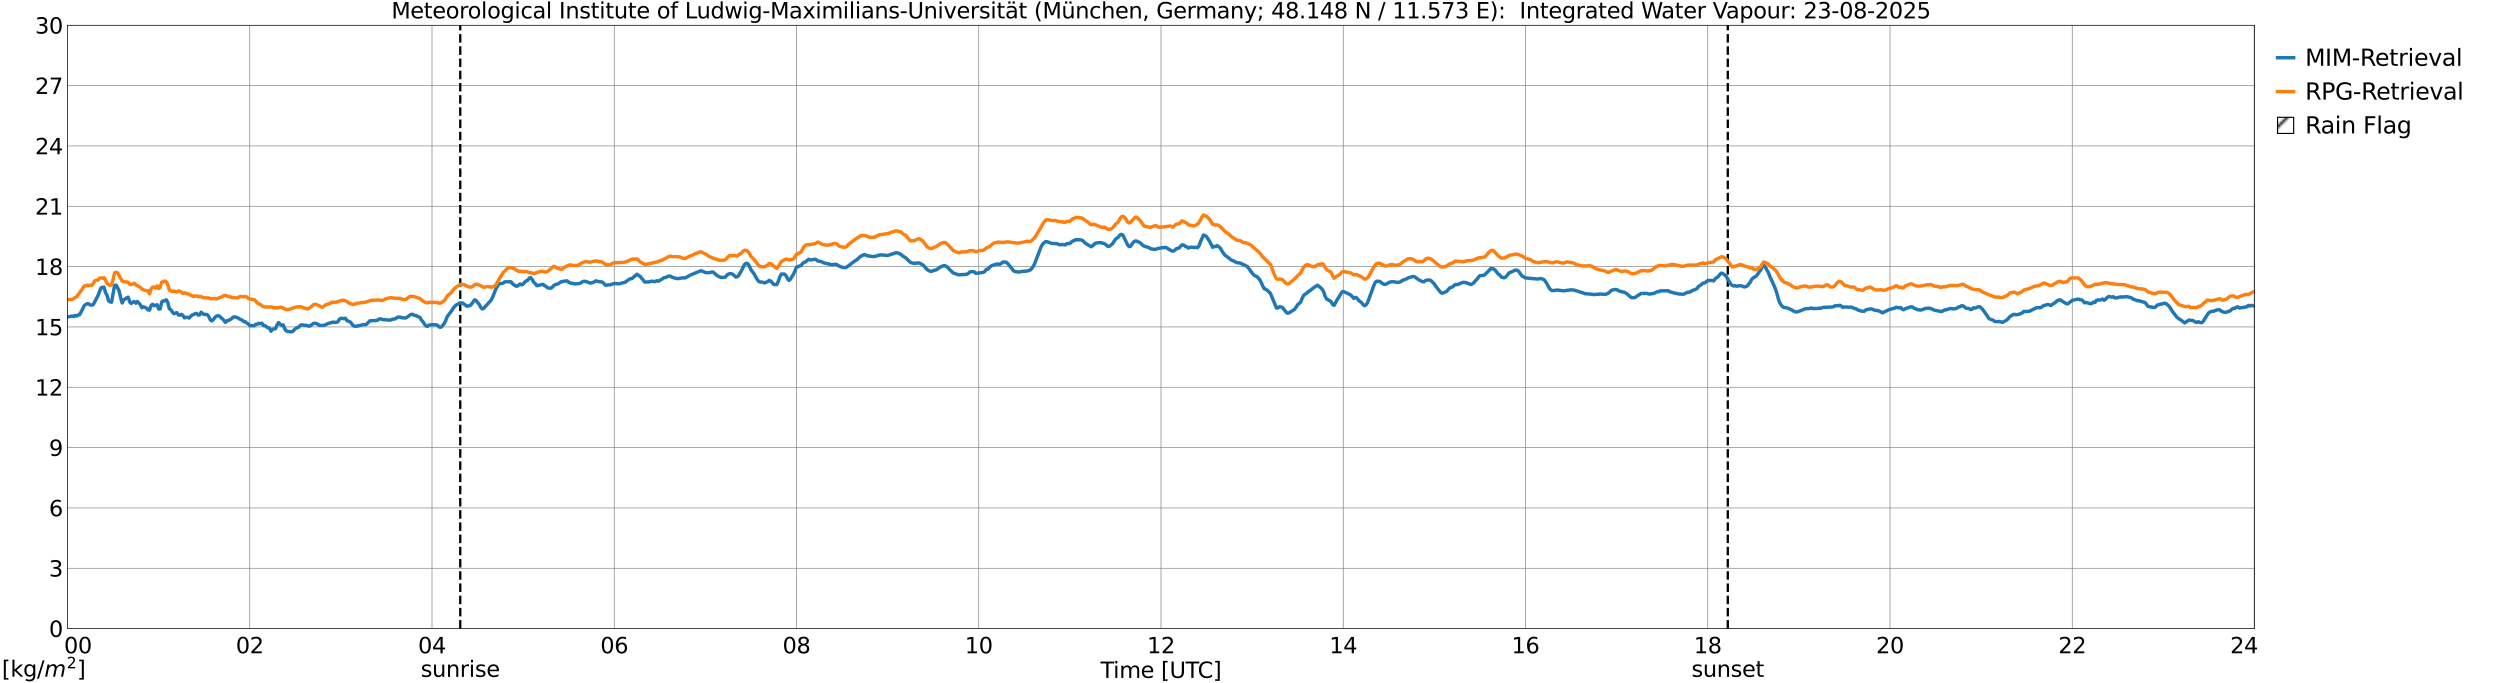 <?xml version="1.0" encoding="utf-8" standalone="no"?>
<!DOCTYPE svg PUBLIC "-//W3C//DTD SVG 1.1//EN"
  "http://www.w3.org/Graphics/SVG/1.1/DTD/svg11.dtd">
<svg xmlns:xlink="http://www.w3.org/1999/xlink" width="1085.4pt" height="296.64pt" viewBox="0 0 1085.4 296.64" xmlns="http://www.w3.org/2000/svg" version="1.1">
 <defs>
  <style type="text/css">*{stroke-linejoin: round; stroke-linecap: butt}</style>
 </defs>
 <g id="figure_1">
  <g id="patch_1">
   <path d="M 0 296.64 
L 1085.4 296.64 
L 1085.4 0 
L 0 0 
z
" style="fill: #ffffff"/>
  </g>
  <g id="axes_1">
   <g id="patch_2">
    <path d="M 29.306 272.909 
L 978.814 272.909 
L 978.814 10.976 
L 29.306 10.976 
z
" style="fill: #ffffff"/>
   </g>
   <g id="patch_3">
    <path d="M 978.814 272.909 
L 978.814 272.909 
L 978.814 10.976 
L 978.814 10.976 
z
" clip-path="url(#p94e4cea292)" style="fill: #d3d3d3; stroke: #d3d3d3; stroke-linejoin: miter"/>
   </g>
   <g id="matplotlib.axis_1">
    <g id="xtick_1">
     <g id="line2d_1">
      <path d="M 29.306 272.909 
L 29.306 10.976 
" clip-path="url(#p94e4cea292)" style="fill: none; stroke: #808080; stroke-width: 0.3; stroke-linecap: square"/>
     </g>
     <g id="line2d_2"/>
     <g id="text_1">
      <!--    00 -->
      <g transform="translate(18.733 283.627) scale(0.095 -0.095)">
       <defs>
        <path id="DejaVuSans-20" transform="scale(0.016)"/>
        <path id="DejaVuSans-30" d="M 2034 4250 
Q 1547 4250 1301 3770 
Q 1056 3291 1056 2328 
Q 1056 1369 1301 889 
Q 1547 409 2034 409 
Q 2525 409 2770 889 
Q 3016 1369 3016 2328 
Q 3016 3291 2770 3770 
Q 2525 4250 2034 4250 
z
M 2034 4750 
Q 2819 4750 3233 4129 
Q 3647 3509 3647 2328 
Q 3647 1150 3233 529 
Q 2819 -91 2034 -91 
Q 1250 -91 836 529 
Q 422 1150 422 2328 
Q 422 3509 836 4129 
Q 1250 4750 2034 4750 
z
" transform="scale(0.016)"/>
       </defs>
       <use xlink:href="#DejaVuSans-20"/>
       <use xlink:href="#DejaVuSans-20" transform="translate(31.787 0)"/>
       <use xlink:href="#DejaVuSans-20" transform="translate(63.574 0)"/>
       <use xlink:href="#DejaVuSans-30" transform="translate(95.361 0)"/>
       <use xlink:href="#DejaVuSans-30" transform="translate(158.984 0)"/>
      </g>
     </g>
    </g>
    <g id="xtick_2">
     <g id="line2d_3">
      <path d="M 108.431 272.909 
L 108.431 10.976 
" clip-path="url(#p94e4cea292)" style="fill: none; stroke: #808080; stroke-width: 0.3; stroke-linecap: square"/>
     </g>
     <g id="line2d_4"/>
     <g id="text_2">
      <!-- 02 -->
      <g transform="translate(102.387 283.627) scale(0.095 -0.095)">
       <defs>
        <path id="DejaVuSans-32" d="M 1228 531 
L 3431 531 
L 3431 0 
L 469 0 
L 469 531 
Q 828 903 1448 1529 
Q 2069 2156 2228 2338 
Q 2531 2678 2651 2914 
Q 2772 3150 2772 3378 
Q 2772 3750 2511 3984 
Q 2250 4219 1831 4219 
Q 1534 4219 1204 4116 
Q 875 4013 500 3803 
L 500 4441 
Q 881 4594 1212 4672 
Q 1544 4750 1819 4750 
Q 2544 4750 2975 4387 
Q 3406 4025 3406 3419 
Q 3406 3131 3298 2873 
Q 3191 2616 2906 2266 
Q 2828 2175 2409 1742 
Q 1991 1309 1228 531 
z
" transform="scale(0.016)"/>
       </defs>
       <use xlink:href="#DejaVuSans-30"/>
       <use xlink:href="#DejaVuSans-32" transform="translate(63.623 0)"/>
      </g>
     </g>
    </g>
    <g id="xtick_3">
     <g id="line2d_5">
      <path d="M 187.557 272.909 
L 187.557 10.976 
" clip-path="url(#p94e4cea292)" style="fill: none; stroke: #808080; stroke-width: 0.3; stroke-linecap: square"/>
     </g>
     <g id="line2d_6"/>
     <g id="text_3">
      <!-- 04 -->
      <g transform="translate(181.513 283.627) scale(0.095 -0.095)">
       <defs>
        <path id="DejaVuSans-34" d="M 2419 4116 
L 825 1625 
L 2419 1625 
L 2419 4116 
z
M 2253 4666 
L 3047 4666 
L 3047 1625 
L 3713 1625 
L 3713 1100 
L 3047 1100 
L 3047 0 
L 2419 0 
L 2419 1100 
L 313 1100 
L 313 1709 
L 2253 4666 
z
" transform="scale(0.016)"/>
       </defs>
       <use xlink:href="#DejaVuSans-30"/>
       <use xlink:href="#DejaVuSans-34" transform="translate(63.623 0)"/>
      </g>
     </g>
    </g>
    <g id="xtick_4">
     <g id="line2d_7">
      <path d="M 266.683 272.909 
L 266.683 10.976 
" clip-path="url(#p94e4cea292)" style="fill: none; stroke: #808080; stroke-width: 0.3; stroke-linecap: square"/>
     </g>
     <g id="line2d_8"/>
     <g id="text_4">
      <!-- 06 -->
      <g transform="translate(260.638 283.627) scale(0.095 -0.095)">
       <defs>
        <path id="DejaVuSans-36" d="M 2113 2584 
Q 1688 2584 1439 2293 
Q 1191 2003 1191 1497 
Q 1191 994 1439 701 
Q 1688 409 2113 409 
Q 2538 409 2786 701 
Q 3034 994 3034 1497 
Q 3034 2003 2786 2293 
Q 2538 2584 2113 2584 
z
M 3366 4563 
L 3366 3988 
Q 3128 4100 2886 4159 
Q 2644 4219 2406 4219 
Q 1781 4219 1451 3797 
Q 1122 3375 1075 2522 
Q 1259 2794 1537 2939 
Q 1816 3084 2150 3084 
Q 2853 3084 3261 2657 
Q 3669 2231 3669 1497 
Q 3669 778 3244 343 
Q 2819 -91 2113 -91 
Q 1303 -91 875 529 
Q 447 1150 447 2328 
Q 447 3434 972 4092 
Q 1497 4750 2381 4750 
Q 2619 4750 2861 4703 
Q 3103 4656 3366 4563 
z
" transform="scale(0.016)"/>
       </defs>
       <use xlink:href="#DejaVuSans-30"/>
       <use xlink:href="#DejaVuSans-36" transform="translate(63.623 0)"/>
      </g>
     </g>
    </g>
    <g id="xtick_5">
     <g id="line2d_9">
      <path d="M 345.808 272.909 
L 345.808 10.976 
" clip-path="url(#p94e4cea292)" style="fill: none; stroke: #808080; stroke-width: 0.3; stroke-linecap: square"/>
     </g>
     <g id="line2d_10"/>
     <g id="text_5">
      <!-- 08 -->
      <g transform="translate(339.764 283.627) scale(0.095 -0.095)">
       <defs>
        <path id="DejaVuSans-38" d="M 2034 2216 
Q 1584 2216 1326 1975 
Q 1069 1734 1069 1313 
Q 1069 891 1326 650 
Q 1584 409 2034 409 
Q 2484 409 2743 651 
Q 3003 894 3003 1313 
Q 3003 1734 2745 1975 
Q 2488 2216 2034 2216 
z
M 1403 2484 
Q 997 2584 770 2862 
Q 544 3141 544 3541 
Q 544 4100 942 4425 
Q 1341 4750 2034 4750 
Q 2731 4750 3128 4425 
Q 3525 4100 3525 3541 
Q 3525 3141 3298 2862 
Q 3072 2584 2669 2484 
Q 3125 2378 3379 2068 
Q 3634 1759 3634 1313 
Q 3634 634 3220 271 
Q 2806 -91 2034 -91 
Q 1263 -91 848 271 
Q 434 634 434 1313 
Q 434 1759 690 2068 
Q 947 2378 1403 2484 
z
M 1172 3481 
Q 1172 3119 1398 2916 
Q 1625 2713 2034 2713 
Q 2441 2713 2670 2916 
Q 2900 3119 2900 3481 
Q 2900 3844 2670 4047 
Q 2441 4250 2034 4250 
Q 1625 4250 1398 4047 
Q 1172 3844 1172 3481 
z
" transform="scale(0.016)"/>
       </defs>
       <use xlink:href="#DejaVuSans-30"/>
       <use xlink:href="#DejaVuSans-38" transform="translate(63.623 0)"/>
      </g>
     </g>
    </g>
    <g id="xtick_6">
     <g id="line2d_11">
      <path d="M 424.934 272.909 
L 424.934 10.976 
" clip-path="url(#p94e4cea292)" style="fill: none; stroke: #808080; stroke-width: 0.3; stroke-linecap: square"/>
     </g>
     <g id="line2d_12"/>
     <g id="text_6">
      <!-- 10 -->
      <g transform="translate(418.89 283.627) scale(0.095 -0.095)">
       <defs>
        <path id="DejaVuSans-31" d="M 794 531 
L 1825 531 
L 1825 4091 
L 703 3866 
L 703 4441 
L 1819 4666 
L 2450 4666 
L 2450 531 
L 3481 531 
L 3481 0 
L 794 0 
L 794 531 
z
" transform="scale(0.016)"/>
       </defs>
       <use xlink:href="#DejaVuSans-31"/>
       <use xlink:href="#DejaVuSans-30" transform="translate(63.623 0)"/>
      </g>
     </g>
    </g>
    <g id="xtick_7">
     <g id="line2d_13">
      <path d="M 504.06 272.909 
L 504.06 10.976 
" clip-path="url(#p94e4cea292)" style="fill: none; stroke: #808080; stroke-width: 0.3; stroke-linecap: square"/>
     </g>
     <g id="line2d_14"/>
     <g id="text_7">
      <!-- 12 -->
      <g transform="translate(498.015 283.627) scale(0.095 -0.095)">
       <use xlink:href="#DejaVuSans-31"/>
       <use xlink:href="#DejaVuSans-32" transform="translate(63.623 0)"/>
      </g>
     </g>
    </g>
    <g id="xtick_8">
     <g id="line2d_15">
      <path d="M 583.185 272.909 
L 583.185 10.976 
" clip-path="url(#p94e4cea292)" style="fill: none; stroke: #808080; stroke-width: 0.3; stroke-linecap: square"/>
     </g>
     <g id="line2d_16"/>
     <g id="text_8">
      <!-- 14 -->
      <g transform="translate(577.141 283.627) scale(0.095 -0.095)">
       <use xlink:href="#DejaVuSans-31"/>
       <use xlink:href="#DejaVuSans-34" transform="translate(63.623 0)"/>
      </g>
     </g>
    </g>
    <g id="xtick_9">
     <g id="line2d_17">
      <path d="M 662.311 272.909 
L 662.311 10.976 
" clip-path="url(#p94e4cea292)" style="fill: none; stroke: #808080; stroke-width: 0.3; stroke-linecap: square"/>
     </g>
     <g id="line2d_18"/>
     <g id="text_9">
      <!-- 16 -->
      <g transform="translate(656.267 283.627) scale(0.095 -0.095)">
       <use xlink:href="#DejaVuSans-31"/>
       <use xlink:href="#DejaVuSans-36" transform="translate(63.623 0)"/>
      </g>
     </g>
    </g>
    <g id="xtick_10">
     <g id="line2d_19">
      <path d="M 741.437 272.909 
L 741.437 10.976 
" clip-path="url(#p94e4cea292)" style="fill: none; stroke: #808080; stroke-width: 0.3; stroke-linecap: square"/>
     </g>
     <g id="line2d_20"/>
     <g id="text_10">
      <!-- 18 -->
      <g transform="translate(735.392 283.627) scale(0.095 -0.095)">
       <use xlink:href="#DejaVuSans-31"/>
       <use xlink:href="#DejaVuSans-38" transform="translate(63.623 0)"/>
      </g>
     </g>
    </g>
    <g id="xtick_11">
     <g id="line2d_21">
      <path d="M 820.562 272.909 
L 820.562 10.976 
" clip-path="url(#p94e4cea292)" style="fill: none; stroke: #808080; stroke-width: 0.3; stroke-linecap: square"/>
     </g>
     <g id="line2d_22"/>
     <g id="text_11">
      <!-- 20 -->
      <g transform="translate(814.518 283.627) scale(0.095 -0.095)">
       <use xlink:href="#DejaVuSans-32"/>
       <use xlink:href="#DejaVuSans-30" transform="translate(63.623 0)"/>
      </g>
     </g>
    </g>
    <g id="xtick_12">
     <g id="line2d_23">
      <path d="M 899.688 272.909 
L 899.688 10.976 
" clip-path="url(#p94e4cea292)" style="fill: none; stroke: #808080; stroke-width: 0.3; stroke-linecap: square"/>
     </g>
     <g id="line2d_24"/>
     <g id="text_12">
      <!-- 22 -->
      <g transform="translate(893.644 283.627) scale(0.095 -0.095)">
       <use xlink:href="#DejaVuSans-32"/>
       <use xlink:href="#DejaVuSans-32" transform="translate(63.623 0)"/>
      </g>
     </g>
    </g>
    <g id="xtick_13">
     <g id="line2d_25">
      <path d="M 978.814 272.909 
L 978.814 10.976 
" clip-path="url(#p94e4cea292)" style="fill: none; stroke: #808080; stroke-width: 0.3; stroke-linecap: square"/>
     </g>
     <g id="line2d_26"/>
     <g id="text_13">
      <!-- 24    -->
      <g transform="translate(968.241 283.627) scale(0.095 -0.095)">
       <use xlink:href="#DejaVuSans-32"/>
       <use xlink:href="#DejaVuSans-34" transform="translate(63.623 0)"/>
       <use xlink:href="#DejaVuSans-20" transform="translate(127.246 0)"/>
       <use xlink:href="#DejaVuSans-20" transform="translate(159.033 0)"/>
       <use xlink:href="#DejaVuSans-20" transform="translate(190.82 0)"/>
      </g>
     </g>
    </g>
    <g id="text_14">
     <!-- Time [UTC] -->
     <g transform="translate(477.806 294.322) scale(0.095 -0.095)">
      <defs>
       <path id="DejaVuSans-54" d="M -19 4666 
L 3928 4666 
L 3928 4134 
L 2272 4134 
L 2272 0 
L 1638 0 
L 1638 4134 
L -19 4134 
L -19 4666 
z
" transform="scale(0.016)"/>
       <path id="DejaVuSans-69" d="M 603 3500 
L 1178 3500 
L 1178 0 
L 603 0 
L 603 3500 
z
M 603 4863 
L 1178 4863 
L 1178 4134 
L 603 4134 
L 603 4863 
z
" transform="scale(0.016)"/>
       <path id="DejaVuSans-6d" d="M 3328 2828 
Q 3544 3216 3844 3400 
Q 4144 3584 4550 3584 
Q 5097 3584 5394 3201 
Q 5691 2819 5691 2113 
L 5691 0 
L 5113 0 
L 5113 2094 
Q 5113 2597 4934 2840 
Q 4756 3084 4391 3084 
Q 3944 3084 3684 2787 
Q 3425 2491 3425 1978 
L 3425 0 
L 2847 0 
L 2847 2094 
Q 2847 2600 2669 2842 
Q 2491 3084 2119 3084 
Q 1678 3084 1418 2786 
Q 1159 2488 1159 1978 
L 1159 0 
L 581 0 
L 581 3500 
L 1159 3500 
L 1159 2956 
Q 1356 3278 1631 3431 
Q 1906 3584 2284 3584 
Q 2666 3584 2933 3390 
Q 3200 3197 3328 2828 
z
" transform="scale(0.016)"/>
       <path id="DejaVuSans-65" d="M 3597 1894 
L 3597 1613 
L 953 1613 
Q 991 1019 1311 708 
Q 1631 397 2203 397 
Q 2534 397 2845 478 
Q 3156 559 3463 722 
L 3463 178 
Q 3153 47 2828 -22 
Q 2503 -91 2169 -91 
Q 1331 -91 842 396 
Q 353 884 353 1716 
Q 353 2575 817 3079 
Q 1281 3584 2069 3584 
Q 2775 3584 3186 3129 
Q 3597 2675 3597 1894 
z
M 3022 2063 
Q 3016 2534 2758 2815 
Q 2500 3097 2075 3097 
Q 1594 3097 1305 2825 
Q 1016 2553 972 2059 
L 3022 2063 
z
" transform="scale(0.016)"/>
       <path id="DejaVuSans-5b" d="M 550 4863 
L 1875 4863 
L 1875 4416 
L 1125 4416 
L 1125 -397 
L 1875 -397 
L 1875 -844 
L 550 -844 
L 550 4863 
z
" transform="scale(0.016)"/>
       <path id="DejaVuSans-55" d="M 556 4666 
L 1191 4666 
L 1191 1831 
Q 1191 1081 1462 751 
Q 1734 422 2344 422 
Q 2950 422 3222 751 
Q 3494 1081 3494 1831 
L 3494 4666 
L 4128 4666 
L 4128 1753 
Q 4128 841 3676 375 
Q 3225 -91 2344 -91 
Q 1459 -91 1007 375 
Q 556 841 556 1753 
L 556 4666 
z
" transform="scale(0.016)"/>
       <path id="DejaVuSans-43" d="M 4122 4306 
L 4122 3641 
Q 3803 3938 3442 4084 
Q 3081 4231 2675 4231 
Q 1875 4231 1450 3742 
Q 1025 3253 1025 2328 
Q 1025 1406 1450 917 
Q 1875 428 2675 428 
Q 3081 428 3442 575 
Q 3803 722 4122 1019 
L 4122 359 
Q 3791 134 3420 21 
Q 3050 -91 2638 -91 
Q 1578 -91 968 557 
Q 359 1206 359 2328 
Q 359 3453 968 4101 
Q 1578 4750 2638 4750 
Q 3056 4750 3426 4639 
Q 3797 4528 4122 4306 
z
" transform="scale(0.016)"/>
       <path id="DejaVuSans-5d" d="M 1947 4863 
L 1947 -844 
L 622 -844 
L 622 -397 
L 1369 -397 
L 1369 4416 
L 622 4416 
L 622 4863 
L 1947 4863 
z
" transform="scale(0.016)"/>
      </defs>
      <use xlink:href="#DejaVuSans-54"/>
      <use xlink:href="#DejaVuSans-69" transform="translate(57.959 0)"/>
      <use xlink:href="#DejaVuSans-6d" transform="translate(85.742 0)"/>
      <use xlink:href="#DejaVuSans-65" transform="translate(183.154 0)"/>
      <use xlink:href="#DejaVuSans-20" transform="translate(244.678 0)"/>
      <use xlink:href="#DejaVuSans-5b" transform="translate(276.465 0)"/>
      <use xlink:href="#DejaVuSans-55" transform="translate(315.479 0)"/>
      <use xlink:href="#DejaVuSans-54" transform="translate(388.672 0)"/>
      <use xlink:href="#DejaVuSans-43" transform="translate(443.881 0)"/>
      <use xlink:href="#DejaVuSans-5d" transform="translate(513.705 0)"/>
     </g>
    </g>
   </g>
   <g id="matplotlib.axis_2">
    <g id="ytick_1">
     <g id="line2d_27">
      <path d="M 29.306 272.909 
L 978.814 272.909 
" clip-path="url(#p94e4cea292)" style="fill: none; stroke: #808080; stroke-width: 0.3; stroke-linecap: square"/>
     </g>
     <g id="line2d_28"/>
     <g id="text_15">
      <!-- 0 -->
      <g transform="translate(21.261 276.518) scale(0.095 -0.095)">
       <use xlink:href="#DejaVuSans-30"/>
      </g>
     </g>
    </g>
    <g id="ytick_2">
     <g id="line2d_29">
      <path d="M 29.306 246.715 
L 978.814 246.715 
" clip-path="url(#p94e4cea292)" style="fill: none; stroke: #808080; stroke-width: 0.3; stroke-linecap: square"/>
     </g>
     <g id="line2d_30"/>
     <g id="text_16">
      <!-- 3 -->
      <g transform="translate(21.261 250.325) scale(0.095 -0.095)">
       <defs>
        <path id="DejaVuSans-33" d="M 2597 2516 
Q 3050 2419 3304 2112 
Q 3559 1806 3559 1356 
Q 3559 666 3084 287 
Q 2609 -91 1734 -91 
Q 1441 -91 1130 -33 
Q 819 25 488 141 
L 488 750 
Q 750 597 1062 519 
Q 1375 441 1716 441 
Q 2309 441 2620 675 
Q 2931 909 2931 1356 
Q 2931 1769 2642 2001 
Q 2353 2234 1838 2234 
L 1294 2234 
L 1294 2753 
L 1863 2753 
Q 2328 2753 2575 2939 
Q 2822 3125 2822 3475 
Q 2822 3834 2567 4026 
Q 2313 4219 1838 4219 
Q 1578 4219 1281 4162 
Q 984 4106 628 3988 
L 628 4550 
Q 988 4650 1302 4700 
Q 1616 4750 1894 4750 
Q 2613 4750 3031 4423 
Q 3450 4097 3450 3541 
Q 3450 3153 3228 2886 
Q 3006 2619 2597 2516 
z
" transform="scale(0.016)"/>
       </defs>
       <use xlink:href="#DejaVuSans-33"/>
      </g>
     </g>
    </g>
    <g id="ytick_3">
     <g id="line2d_31">
      <path d="M 29.306 220.522 
L 978.814 220.522 
" clip-path="url(#p94e4cea292)" style="fill: none; stroke: #808080; stroke-width: 0.3; stroke-linecap: square"/>
     </g>
     <g id="line2d_32"/>
     <g id="text_17">
      <!-- 6 -->
      <g transform="translate(21.261 224.131) scale(0.095 -0.095)">
       <use xlink:href="#DejaVuSans-36"/>
      </g>
     </g>
    </g>
    <g id="ytick_4">
     <g id="line2d_33">
      <path d="M 29.306 194.329 
L 978.814 194.329 
" clip-path="url(#p94e4cea292)" style="fill: none; stroke: #808080; stroke-width: 0.3; stroke-linecap: square"/>
     </g>
     <g id="line2d_34"/>
     <g id="text_18">
      <!-- 9 -->
      <g transform="translate(21.261 197.938) scale(0.095 -0.095)">
       <defs>
        <path id="DejaVuSans-39" d="M 703 97 
L 703 672 
Q 941 559 1184 500 
Q 1428 441 1663 441 
Q 2288 441 2617 861 
Q 2947 1281 2994 2138 
Q 2813 1869 2534 1725 
Q 2256 1581 1919 1581 
Q 1219 1581 811 2004 
Q 403 2428 403 3163 
Q 403 3881 828 4315 
Q 1253 4750 1959 4750 
Q 2769 4750 3195 4129 
Q 3622 3509 3622 2328 
Q 3622 1225 3098 567 
Q 2575 -91 1691 -91 
Q 1453 -91 1209 -44 
Q 966 3 703 97 
z
M 1959 2075 
Q 2384 2075 2632 2365 
Q 2881 2656 2881 3163 
Q 2881 3666 2632 3958 
Q 2384 4250 1959 4250 
Q 1534 4250 1286 3958 
Q 1038 3666 1038 3163 
Q 1038 2656 1286 2365 
Q 1534 2075 1959 2075 
z
" transform="scale(0.016)"/>
       </defs>
       <use xlink:href="#DejaVuSans-39"/>
      </g>
     </g>
    </g>
    <g id="ytick_5">
     <g id="line2d_35">
      <path d="M 29.306 168.136 
L 978.814 168.136 
" clip-path="url(#p94e4cea292)" style="fill: none; stroke: #808080; stroke-width: 0.3; stroke-linecap: square"/>
     </g>
     <g id="line2d_36"/>
     <g id="text_19">
      <!-- 12 -->
      <g transform="translate(15.217 171.745) scale(0.095 -0.095)">
       <use xlink:href="#DejaVuSans-31"/>
       <use xlink:href="#DejaVuSans-32" transform="translate(63.623 0)"/>
      </g>
     </g>
    </g>
    <g id="ytick_6">
     <g id="line2d_37">
      <path d="M 29.306 141.942 
L 978.814 141.942 
" clip-path="url(#p94e4cea292)" style="fill: none; stroke: #808080; stroke-width: 0.3; stroke-linecap: square"/>
     </g>
     <g id="line2d_38"/>
     <g id="text_20">
      <!-- 15 -->
      <g transform="translate(15.217 145.551) scale(0.095 -0.095)">
       <defs>
        <path id="DejaVuSans-35" d="M 691 4666 
L 3169 4666 
L 3169 4134 
L 1269 4134 
L 1269 2991 
Q 1406 3038 1543 3061 
Q 1681 3084 1819 3084 
Q 2600 3084 3056 2656 
Q 3513 2228 3513 1497 
Q 3513 744 3044 326 
Q 2575 -91 1722 -91 
Q 1428 -91 1123 -41 
Q 819 9 494 109 
L 494 744 
Q 775 591 1075 516 
Q 1375 441 1709 441 
Q 2250 441 2565 725 
Q 2881 1009 2881 1497 
Q 2881 1984 2565 2268 
Q 2250 2553 1709 2553 
Q 1456 2553 1204 2497 
Q 953 2441 691 2322 
L 691 4666 
z
" transform="scale(0.016)"/>
       </defs>
       <use xlink:href="#DejaVuSans-31"/>
       <use xlink:href="#DejaVuSans-35" transform="translate(63.623 0)"/>
      </g>
     </g>
    </g>
    <g id="ytick_7">
     <g id="line2d_39">
      <path d="M 29.306 115.749 
L 978.814 115.749 
" clip-path="url(#p94e4cea292)" style="fill: none; stroke: #808080; stroke-width: 0.3; stroke-linecap: square"/>
     </g>
     <g id="line2d_40"/>
     <g id="text_21">
      <!-- 18 -->
      <g transform="translate(15.217 119.358) scale(0.095 -0.095)">
       <use xlink:href="#DejaVuSans-31"/>
       <use xlink:href="#DejaVuSans-38" transform="translate(63.623 0)"/>
      </g>
     </g>
    </g>
    <g id="ytick_8">
     <g id="line2d_41">
      <path d="M 29.306 89.556 
L 978.814 89.556 
" clip-path="url(#p94e4cea292)" style="fill: none; stroke: #808080; stroke-width: 0.3; stroke-linecap: square"/>
     </g>
     <g id="line2d_42"/>
     <g id="text_22">
      <!-- 21 -->
      <g transform="translate(15.217 93.165) scale(0.095 -0.095)">
       <use xlink:href="#DejaVuSans-32"/>
       <use xlink:href="#DejaVuSans-31" transform="translate(63.623 0)"/>
      </g>
     </g>
    </g>
    <g id="ytick_9">
     <g id="line2d_43">
      <path d="M 29.306 63.362 
L 978.814 63.362 
" clip-path="url(#p94e4cea292)" style="fill: none; stroke: #808080; stroke-width: 0.3; stroke-linecap: square"/>
     </g>
     <g id="line2d_44"/>
     <g id="text_23">
      <!-- 24 -->
      <g transform="translate(15.217 66.972) scale(0.095 -0.095)">
       <use xlink:href="#DejaVuSans-32"/>
       <use xlink:href="#DejaVuSans-34" transform="translate(63.623 0)"/>
      </g>
     </g>
    </g>
    <g id="ytick_10">
     <g id="line2d_45">
      <path d="M 29.306 37.169 
L 978.814 37.169 
" clip-path="url(#p94e4cea292)" style="fill: none; stroke: #808080; stroke-width: 0.3; stroke-linecap: square"/>
     </g>
     <g id="line2d_46"/>
     <g id="text_24">
      <!-- 27 -->
      <g transform="translate(15.217 40.778) scale(0.095 -0.095)">
       <defs>
        <path id="DejaVuSans-37" d="M 525 4666 
L 3525 4666 
L 3525 4397 
L 1831 0 
L 1172 0 
L 2766 4134 
L 525 4134 
L 525 4666 
z
" transform="scale(0.016)"/>
       </defs>
       <use xlink:href="#DejaVuSans-32"/>
       <use xlink:href="#DejaVuSans-37" transform="translate(63.623 0)"/>
      </g>
     </g>
    </g>
    <g id="ytick_11">
     <g id="line2d_47">
      <path d="M 29.306 10.976 
L 978.814 10.976 
" clip-path="url(#p94e4cea292)" style="fill: none; stroke: #808080; stroke-width: 0.3; stroke-linecap: square"/>
     </g>
     <g id="line2d_48"/>
     <g id="text_25">
      <!-- 30 -->
      <g transform="translate(15.217 14.585) scale(0.095 -0.095)">
       <use xlink:href="#DejaVuSans-33"/>
       <use xlink:href="#DejaVuSans-30" transform="translate(63.623 0)"/>
      </g>
     </g>
    </g>
   </g>
   <g id="line2d_49">
    <path d="M 199.822 272.909 
L 199.822 10.976 
" clip-path="url(#p94e4cea292)" style="fill: none; stroke-dasharray: 3.7,1.6; stroke-dashoffset: 0; stroke: #000000"/>
   </g>
   <g id="line2d_50">
    <path d="M 750.141 272.909 
L 750.141 10.976 
" clip-path="url(#p94e4cea292)" style="fill: none; stroke-dasharray: 3.7,1.6; stroke-dashoffset: 0; stroke: #000000"/>
   </g>
   <g id="line2d_51">
    <path d="M 29.306 137.64 
L 31.284 137.193 
L 31.943 137.467 
L 32.603 136.953 
L 33.262 137.219 
L 33.921 136.742 
L 34.581 136.603 
L 35.9 134.092 
L 36.559 132.688 
L 37.218 132.17 
L 37.878 131.846 
L 38.537 131.92 
L 39.197 132.391 
L 39.856 132.505 
L 40.515 132.224 
L 42.493 128.407 
L 43.812 125.056 
L 44.472 124.735 
L 45.131 124.636 
L 45.79 126.986 
L 46.45 128.236 
L 47.109 130.582 
L 47.768 131.045 
L 48.428 131.205 
L 49.747 123.914 
L 50.406 123.789 
L 51.065 124.94 
L 51.725 126.322 
L 52.384 129.283 
L 53.043 131.539 
L 53.703 130.153 
L 54.362 129.849 
L 55.022 129.264 
L 55.681 129.028 
L 56.34 131.167 
L 57 131.728 
L 57.659 131.162 
L 58.319 130.964 
L 58.978 131.611 
L 59.637 130.887 
L 60.956 132.294 
L 61.615 133.612 
L 62.275 133.193 
L 63.594 133.75 
L 64.253 134.553 
L 64.912 134.631 
L 65.572 132.689 
L 66.231 132.105 
L 66.89 132.719 
L 68.209 132.31 
L 68.869 134.149 
L 69.528 134.15 
L 70.187 131.164 
L 70.847 130.63 
L 71.506 130.675 
L 72.166 130.159 
L 72.825 131.195 
L 73.484 133.975 
L 74.144 134.436 
L 74.803 135.456 
L 75.462 136.174 
L 76.781 135.754 
L 77.441 136.709 
L 78.1 136.87 
L 78.759 136.468 
L 79.419 136.976 
L 80.078 137.995 
L 80.737 137.766 
L 81.397 137.727 
L 82.056 138.071 
L 83.375 136.785 
L 84.034 136.572 
L 84.694 136.165 
L 85.353 136.086 
L 86.013 136.756 
L 86.672 136.718 
L 87.331 135.537 
L 87.991 136.169 
L 88.65 136.46 
L 89.969 136.586 
L 90.628 137.342 
L 91.288 138.855 
L 91.947 139.342 
L 92.606 138.738 
L 93.266 137.883 
L 93.925 137.249 
L 94.584 137.064 
L 95.244 137.207 
L 95.903 137.89 
L 96.563 138.4 
L 97.881 139.955 
L 98.541 139.194 
L 99.2 139.188 
L 99.86 138.731 
L 100.519 138.411 
L 101.178 137.722 
L 101.838 137.565 
L 103.156 137.916 
L 104.475 138.775 
L 105.135 138.946 
L 105.794 139.635 
L 106.453 139.673 
L 107.113 140.244 
L 107.772 140.602 
L 108.431 141.38 
L 110.41 141.41 
L 111.069 140.778 
L 111.728 140.756 
L 112.388 140.352 
L 113.047 140.554 
L 113.707 140.327 
L 114.366 141.294 
L 115.025 141.387 
L 116.344 142.328 
L 117.003 142.476 
L 117.663 143.814 
L 118.322 142.942 
L 119.641 142.691 
L 120.3 140.984 
L 120.96 140.047 
L 121.619 140.759 
L 122.278 141.244 
L 122.938 141.057 
L 123.597 142.669 
L 124.257 143.633 
L 124.916 143.923 
L 126.894 144.056 
L 128.213 142.748 
L 128.872 142.285 
L 129.532 142.14 
L 130.191 141.409 
L 130.85 141.036 
L 131.51 141.069 
L 132.169 141.274 
L 132.829 141.209 
L 134.147 141.609 
L 134.807 141.428 
L 135.466 140.843 
L 136.125 140.418 
L 136.785 140.359 
L 137.444 140.482 
L 138.763 141.265 
L 140.741 141.265 
L 142.719 140.314 
L 143.379 140.263 
L 144.038 139.943 
L 144.697 139.877 
L 145.357 139.964 
L 146.016 139.929 
L 146.676 139.734 
L 147.335 138.634 
L 147.994 138.206 
L 148.654 138.212 
L 149.313 138.376 
L 149.972 138.173 
L 150.632 139.187 
L 151.951 139.734 
L 152.61 140.41 
L 153.269 141.316 
L 153.929 141.608 
L 154.588 141.686 
L 157.885 140.902 
L 158.544 140.964 
L 159.204 140.713 
L 160.523 139.314 
L 163.16 139.132 
L 163.819 139.089 
L 164.479 138.593 
L 165.138 138.407 
L 166.457 138.831 
L 167.116 138.79 
L 169.094 138.999 
L 169.754 138.89 
L 170.413 138.555 
L 171.073 138.542 
L 171.732 138.33 
L 172.391 137.875 
L 173.051 137.607 
L 173.71 137.693 
L 174.37 137.938 
L 175.688 138.074 
L 176.348 137.971 
L 178.326 136.563 
L 178.985 136.432 
L 179.645 136.833 
L 180.304 136.898 
L 182.282 137.795 
L 182.941 138.929 
L 183.601 139.644 
L 184.26 140.698 
L 184.92 141.493 
L 185.579 141.7 
L 186.238 141.165 
L 187.557 140.95 
L 189.535 141.036 
L 190.195 141.448 
L 190.854 142.059 
L 191.513 142.006 
L 192.173 141.354 
L 192.832 140.508 
L 193.492 139.238 
L 194.151 137.454 
L 196.129 134.863 
L 196.788 133.777 
L 197.448 132.981 
L 198.107 132.39 
L 198.767 132.063 
L 199.426 131.564 
L 200.745 131.507 
L 202.723 132.95 
L 204.042 132.639 
L 204.701 132.082 
L 206.02 130.205 
L 206.679 130.457 
L 207.998 132.09 
L 208.657 133.351 
L 209.317 134.106 
L 209.976 133.914 
L 213.273 130.247 
L 213.932 128.929 
L 215.251 125.556 
L 216.57 123.325 
L 217.229 123.06 
L 217.889 123.148 
L 218.548 122.823 
L 219.207 122.328 
L 221.845 122.342 
L 222.504 123.202 
L 223.823 124.143 
L 224.482 124.266 
L 225.801 123.31 
L 226.461 123.685 
L 227.12 123.333 
L 227.779 122.488 
L 228.439 121.964 
L 229.098 121.733 
L 229.757 120.755 
L 230.417 120.542 
L 231.076 121.416 
L 231.736 122.534 
L 232.395 123.161 
L 233.054 124.031 
L 235.692 123.46 
L 236.351 123.984 
L 237.011 124.316 
L 237.67 124.948 
L 238.989 125.155 
L 239.648 124.835 
L 240.308 124.11 
L 240.967 123.59 
L 242.286 123.265 
L 243.604 122.345 
L 244.264 122.258 
L 244.923 122.057 
L 246.242 121.957 
L 246.901 122.562 
L 248.22 123.076 
L 248.88 123.051 
L 249.539 123.28 
L 251.517 123.099 
L 252.176 122.849 
L 252.836 122.351 
L 253.495 122.107 
L 254.155 122.155 
L 254.814 122.331 
L 256.133 122.894 
L 257.451 122.661 
L 258.77 121.907 
L 259.43 122.187 
L 261.408 122.432 
L 262.067 122.932 
L 262.726 123.737 
L 263.386 123.869 
L 264.045 123.626 
L 264.705 123.729 
L 266.683 123.076 
L 268.661 123.237 
L 271.298 122.579 
L 273.277 121.203 
L 274.595 120.776 
L 275.255 120.141 
L 276.573 119.064 
L 277.233 119.575 
L 277.892 119.921 
L 278.552 120.822 
L 279.211 121.495 
L 279.87 122.443 
L 281.849 122.398 
L 282.508 122.137 
L 283.167 122.064 
L 283.827 122.294 
L 284.486 122.202 
L 285.145 121.876 
L 285.805 122.099 
L 286.464 121.774 
L 288.442 120.495 
L 289.102 120.466 
L 289.761 120.055 
L 290.42 119.862 
L 291.08 119.889 
L 291.739 120.333 
L 293.058 120.75 
L 294.377 120.973 
L 296.355 120.619 
L 297.014 120.676 
L 297.674 120.563 
L 299.652 119.459 
L 304.267 117.533 
L 304.927 117.707 
L 306.246 118.308 
L 306.905 118.422 
L 308.224 118.326 
L 308.883 118.138 
L 309.543 118.105 
L 311.521 119.76 
L 312.839 120.413 
L 314.818 120.391 
L 315.477 119.6 
L 316.136 119.041 
L 316.796 118.811 
L 317.455 118.798 
L 318.114 119.045 
L 319.433 120.251 
L 320.093 120.166 
L 320.752 119.533 
L 322.071 117.209 
L 322.73 115.784 
L 323.39 114.668 
L 324.049 114.288 
L 324.708 114.524 
L 325.368 115.621 
L 326.027 117.096 
L 327.346 118.827 
L 328.665 121.209 
L 329.324 122.136 
L 329.983 122.489 
L 330.643 122.404 
L 331.961 122.849 
L 332.621 122.502 
L 333.28 122.298 
L 333.94 121.739 
L 334.599 121.99 
L 335.918 123.494 
L 337.236 123.57 
L 337.896 122.143 
L 338.555 120.251 
L 339.215 118.999 
L 340.533 118.981 
L 341.193 119.612 
L 341.852 120.812 
L 342.512 121.757 
L 343.171 121.15 
L 344.49 119.072 
L 345.808 115.996 
L 347.787 115.26 
L 348.446 114.4 
L 349.105 113.856 
L 349.765 113.716 
L 351.083 112.518 
L 351.743 112.853 
L 352.402 112.81 
L 353.721 112.559 
L 354.38 112.732 
L 355.04 113.34 
L 355.699 113.377 
L 357.018 113.76 
L 357.677 114.146 
L 360.974 114.868 
L 361.634 114.871 
L 362.952 114.7 
L 364.271 115.467 
L 365.59 116.042 
L 366.909 116.213 
L 367.568 115.996 
L 370.206 113.995 
L 370.865 113.473 
L 372.184 112.643 
L 373.502 111.396 
L 374.821 110.689 
L 375.481 110.576 
L 376.799 111.097 
L 378.777 111.375 
L 380.096 111.288 
L 381.415 110.818 
L 382.734 110.665 
L 385.371 110.919 
L 387.349 110.256 
L 388.009 110.096 
L 388.668 109.795 
L 389.328 109.753 
L 389.987 109.88 
L 391.306 110.54 
L 391.965 111.191 
L 393.284 111.981 
L 394.603 113.332 
L 395.262 113.847 
L 395.921 114.166 
L 397.24 114.356 
L 398.559 114.131 
L 399.218 114.217 
L 400.537 114.931 
L 401.196 115.511 
L 402.515 117.049 
L 403.834 117.787 
L 404.493 117.807 
L 405.153 117.5 
L 406.471 117.164 
L 408.45 115.801 
L 409.768 115.348 
L 410.428 115.416 
L 411.087 115.805 
L 413.725 118.429 
L 415.703 119.182 
L 416.362 119.321 
L 419.659 119.111 
L 420.318 118.761 
L 420.978 118.147 
L 421.637 117.917 
L 422.956 118.003 
L 423.615 118.653 
L 424.275 118.634 
L 424.934 118.496 
L 426.912 118.275 
L 427.572 117.839 
L 428.231 116.934 
L 428.89 116.9 
L 429.55 116.144 
L 430.209 115.58 
L 430.869 115.232 
L 432.847 114.614 
L 433.506 114.722 
L 434.165 114.685 
L 434.825 114.312 
L 435.484 113.745 
L 436.803 113.825 
L 437.462 114.332 
L 440.1 117.635 
L 440.759 117.892 
L 442.078 118.091 
L 442.737 118.072 
L 443.397 117.891 
L 446.034 117.652 
L 447.353 117.187 
L 448.012 116.47 
L 448.672 115.526 
L 449.331 114.175 
L 451.969 107.233 
L 452.628 106.076 
L 453.287 105.394 
L 453.947 104.91 
L 454.606 104.935 
L 456.584 105.654 
L 459.222 105.873 
L 459.881 106.234 
L 460.541 106.258 
L 461.2 106.119 
L 462.519 106.34 
L 463.178 105.747 
L 463.838 105.807 
L 464.497 105.667 
L 465.816 104.584 
L 466.475 104.432 
L 467.134 104.022 
L 467.794 104.163 
L 468.453 104.067 
L 469.772 104.258 
L 470.431 104.793 
L 471.091 105.501 
L 473.728 107.125 
L 474.388 106.71 
L 475.047 106.012 
L 475.706 105.543 
L 477.025 105.378 
L 477.685 105.296 
L 479.663 105.854 
L 480.981 106.967 
L 481.641 106.943 
L 482.96 105.888 
L 484.278 103.895 
L 485.597 102.879 
L 486.256 102.033 
L 486.916 101.74 
L 487.575 102.147 
L 489.553 106.302 
L 490.213 107.054 
L 490.872 106.915 
L 491.532 105.854 
L 492.191 105.017 
L 492.85 104.616 
L 493.51 104.689 
L 494.828 105.295 
L 496.147 106.477 
L 496.807 106.925 
L 498.785 107.464 
L 499.444 107.993 
L 501.422 108.295 
L 502.741 107.886 
L 504.06 107.633 
L 506.038 107.414 
L 506.697 107.675 
L 507.357 108.213 
L 508.016 108.499 
L 508.675 108.934 
L 509.335 109.008 
L 509.994 108.681 
L 510.654 108.009 
L 511.972 107.641 
L 512.632 106.783 
L 513.291 106.281 
L 513.95 106.415 
L 514.61 106.94 
L 515.269 107.181 
L 515.929 107.698 
L 516.588 107.392 
L 517.247 107.307 
L 518.566 107.472 
L 519.226 107.336 
L 519.885 107.538 
L 520.544 106.8 
L 521.204 104.898 
L 522.522 102.041 
L 523.182 102.257 
L 523.841 102.767 
L 525.16 104.787 
L 526.479 107.381 
L 527.138 106.955 
L 527.797 107.077 
L 528.457 106.622 
L 529.116 107.078 
L 529.776 107.687 
L 530.435 108.866 
L 531.754 110.744 
L 533.732 112.171 
L 534.391 112.835 
L 535.051 113.029 
L 537.029 114.062 
L 538.348 114.2 
L 539.007 114.454 
L 539.666 114.876 
L 540.326 115.048 
L 541.644 115.815 
L 543.623 118.576 
L 544.282 119.298 
L 544.941 119.799 
L 545.601 120.018 
L 546.26 120.638 
L 546.919 121.437 
L 547.579 122.682 
L 548.238 124.167 
L 548.898 125.368 
L 549.557 125.59 
L 550.216 126.076 
L 551.535 127.323 
L 554.173 133.69 
L 554.832 133.727 
L 555.491 133.2 
L 556.151 133.266 
L 556.81 133.518 
L 558.129 135.225 
L 558.788 135.915 
L 559.448 135.937 
L 562.085 134.301 
L 563.404 132.295 
L 564.723 131.113 
L 565.382 129.427 
L 566.042 128.169 
L 567.36 127.243 
L 568.02 126.605 
L 568.679 126.263 
L 569.998 125.159 
L 571.976 123.856 
L 572.635 124.282 
L 573.954 125.476 
L 574.613 126.523 
L 575.273 128.485 
L 575.932 129.773 
L 577.91 130.927 
L 578.57 132.251 
L 579.229 132.559 
L 580.548 130.1 
L 581.207 129.16 
L 582.526 126.862 
L 583.185 126.539 
L 585.164 127.413 
L 586.482 128.144 
L 587.801 129.555 
L 588.46 129.106 
L 589.12 129.389 
L 589.779 130.316 
L 591.098 131.384 
L 591.757 132.206 
L 592.417 132.736 
L 593.076 132.359 
L 593.736 131.355 
L 595.714 126.047 
L 596.373 124.14 
L 597.032 122.711 
L 597.692 122.08 
L 599.011 122.158 
L 600.329 123.155 
L 600.989 123.482 
L 601.648 123.399 
L 602.307 123.088 
L 602.967 122.624 
L 604.286 122.284 
L 604.945 122.318 
L 606.264 122.542 
L 607.582 122.531 
L 608.242 122.225 
L 608.901 121.711 
L 610.879 120.981 
L 611.539 120.558 
L 613.517 120.047 
L 614.176 120.194 
L 616.154 121.583 
L 617.473 122.239 
L 618.133 122.361 
L 618.792 121.874 
L 619.451 121.605 
L 620.77 121.554 
L 621.429 121.951 
L 622.748 123.316 
L 623.408 124.36 
L 625.386 126.852 
L 626.045 127.343 
L 628.023 126.564 
L 629.342 125.05 
L 630.661 124.529 
L 631.32 123.913 
L 631.98 123.517 
L 632.639 123.561 
L 633.298 123.36 
L 634.617 122.795 
L 635.276 122.563 
L 636.595 122.699 
L 637.255 123.064 
L 637.914 123.227 
L 638.573 123.573 
L 639.233 123.234 
L 639.892 122.718 
L 640.552 121.898 
L 641.211 121.292 
L 641.87 120.357 
L 642.53 119.685 
L 643.848 119.57 
L 644.508 119.395 
L 646.486 117.442 
L 647.145 116.646 
L 647.805 116.627 
L 648.464 116.778 
L 649.123 117.258 
L 650.442 118.956 
L 651.102 119.362 
L 651.761 120.207 
L 652.42 120.489 
L 653.08 120.592 
L 653.739 120.247 
L 654.399 119.514 
L 655.058 118.53 
L 657.036 117.698 
L 657.695 117.286 
L 658.355 117.25 
L 659.014 117.521 
L 659.674 118.219 
L 660.333 119.244 
L 660.992 119.962 
L 662.311 120.663 
L 667.586 121.14 
L 668.905 120.92 
L 670.224 121.321 
L 670.883 122.069 
L 671.542 123.076 
L 672.861 125.447 
L 673.521 125.989 
L 674.18 126.204 
L 675.499 125.998 
L 676.158 125.932 
L 678.796 126.265 
L 682.092 125.83 
L 683.411 125.95 
L 686.049 126.768 
L 686.708 127.023 
L 687.368 127.142 
L 688.027 127.498 
L 691.324 127.768 
L 691.983 127.913 
L 693.302 127.744 
L 693.961 127.776 
L 694.621 127.64 
L 696.599 127.795 
L 697.258 127.755 
L 697.918 127.458 
L 698.577 127.039 
L 699.236 126.39 
L 699.896 125.932 
L 701.215 125.675 
L 701.874 125.735 
L 703.193 126.423 
L 705.171 126.886 
L 705.83 127.198 
L 706.49 127.653 
L 707.808 128.879 
L 708.468 129.253 
L 709.786 129.201 
L 711.105 128.294 
L 712.424 127.469 
L 713.083 127.36 
L 713.743 127.43 
L 714.402 127.346 
L 715.062 127.414 
L 715.721 127.612 
L 716.38 127.677 
L 717.04 127.504 
L 717.699 127.487 
L 718.358 127.243 
L 719.018 126.868 
L 719.677 126.632 
L 720.337 126.609 
L 720.996 126.266 
L 724.293 126.233 
L 724.952 126.68 
L 725.612 126.821 
L 726.93 127.228 
L 728.249 127.454 
L 728.909 127.642 
L 730.887 127.756 
L 732.865 126.802 
L 733.524 126.881 
L 734.843 126.086 
L 736.162 125.658 
L 736.821 125.223 
L 737.48 124.297 
L 738.14 123.91 
L 739.459 122.875 
L 740.118 122.857 
L 741.437 121.766 
L 743.415 121.777 
L 744.074 121.935 
L 744.734 120.963 
L 746.052 120.029 
L 746.712 119.113 
L 747.371 118.572 
L 748.031 118.844 
L 749.349 119.779 
L 751.327 123.281 
L 751.987 123.829 
L 752.646 124.176 
L 753.306 124.044 
L 753.965 124.251 
L 754.624 124.114 
L 755.943 124.071 
L 757.262 124.57 
L 757.921 124.445 
L 758.581 124.149 
L 759.899 122.502 
L 760.559 121.233 
L 761.218 120.619 
L 762.537 119.814 
L 763.196 118.954 
L 763.856 117.878 
L 764.515 117.153 
L 765.174 115.71 
L 765.834 115.066 
L 766.493 116.067 
L 767.812 118.479 
L 768.471 120.226 
L 770.449 124.48 
L 771.109 126.27 
L 772.428 130.843 
L 773.087 132.115 
L 773.746 132.952 
L 774.406 133.469 
L 775.725 133.639 
L 777.703 134.431 
L 778.362 134.897 
L 779.681 135.423 
L 780.34 135.39 
L 782.318 134.669 
L 783.637 134.092 
L 785.615 133.94 
L 786.275 133.73 
L 786.934 133.966 
L 788.912 133.935 
L 789.572 133.766 
L 790.231 133.896 
L 791.55 133.454 
L 795.506 133.289 
L 796.165 133.1 
L 796.825 132.69 
L 797.484 132.766 
L 798.143 132.726 
L 798.803 132.541 
L 799.462 132.923 
L 800.122 133.459 
L 800.781 133.269 
L 803.419 133.375 
L 804.078 133.383 
L 804.737 133.789 
L 806.056 134.174 
L 806.715 134.665 
L 807.375 134.78 
L 808.034 135.071 
L 809.353 135.163 
L 810.012 134.545 
L 811.99 134.097 
L 812.65 134.174 
L 813.969 134.703 
L 815.287 134.832 
L 816.606 135.407 
L 817.265 135.815 
L 818.584 135.18 
L 819.903 134.552 
L 820.562 134.308 
L 822.541 133.815 
L 823.2 133.407 
L 824.519 133.68 
L 825.178 133.515 
L 825.837 134.216 
L 826.497 134.476 
L 827.156 134.025 
L 829.794 133.158 
L 830.453 133.359 
L 831.112 133.882 
L 831.772 134.084 
L 832.431 134.426 
L 833.75 134.636 
L 835.069 134.302 
L 835.728 133.928 
L 837.706 133.781 
L 839.025 134.252 
L 839.684 134.646 
L 842.981 135.29 
L 844.3 134.534 
L 844.959 134.517 
L 846.278 134.063 
L 846.938 133.947 
L 847.597 134.079 
L 848.916 134.075 
L 849.575 133.774 
L 850.235 133.293 
L 850.894 133.232 
L 851.553 132.747 
L 852.213 132.771 
L 852.872 133.222 
L 853.531 133.826 
L 854.85 133.933 
L 855.51 134.402 
L 856.169 134.273 
L 856.828 133.637 
L 857.488 133.746 
L 858.147 133.551 
L 858.806 133.179 
L 859.466 133.161 
L 860.125 133.661 
L 860.785 134.34 
L 862.763 137.104 
L 863.422 138.233 
L 864.082 138.579 
L 865.4 139.054 
L 866.06 139.586 
L 866.719 139.633 
L 868.038 139.578 
L 869.357 139.955 
L 870.675 139.29 
L 871.335 138.907 
L 872.653 137.431 
L 873.972 136.595 
L 874.632 136.459 
L 875.291 136.669 
L 876.61 136.444 
L 877.929 135.889 
L 878.588 135.229 
L 879.907 135.233 
L 881.225 135.07 
L 883.863 133.725 
L 884.522 133.569 
L 885.841 133.62 
L 886.5 133.257 
L 887.16 132.736 
L 889.138 132.181 
L 890.457 132.588 
L 891.775 131.661 
L 892.435 131.258 
L 893.094 130.548 
L 894.413 130.144 
L 897.051 131.833 
L 897.71 131.952 
L 899.688 130.401 
L 902.326 129.834 
L 902.985 130.141 
L 903.644 130.151 
L 904.304 130.585 
L 904.963 131.472 
L 905.622 131.289 
L 907.601 131.865 
L 908.26 131.729 
L 908.919 131.144 
L 909.579 131.303 
L 910.238 130.324 
L 912.216 130.186 
L 912.876 129.862 
L 913.535 130.364 
L 914.194 129.873 
L 914.854 129.192 
L 915.513 128.708 
L 916.832 128.982 
L 917.491 128.823 
L 918.151 129.308 
L 918.81 129.358 
L 920.788 128.888 
L 921.448 128.988 
L 923.426 128.769 
L 925.404 129.315 
L 926.063 129.824 
L 928.041 130.568 
L 928.701 130.571 
L 931.338 131.39 
L 932.657 133.07 
L 935.295 133.526 
L 935.954 133.199 
L 936.613 132.427 
L 937.273 132.31 
L 937.932 132.043 
L 938.592 132.073 
L 939.251 131.705 
L 939.91 131.659 
L 940.57 131.889 
L 941.888 133.136 
L 943.207 135.248 
L 945.185 137.784 
L 945.845 138.298 
L 947.163 139.146 
L 948.482 140.182 
L 950.46 138.915 
L 951.12 139.13 
L 951.779 139.087 
L 952.438 139.334 
L 953.098 139.8 
L 953.757 139.995 
L 954.417 139.666 
L 955.076 139.985 
L 955.735 140.11 
L 956.395 139.778 
L 958.373 136.577 
L 959.032 135.695 
L 960.351 135.124 
L 961.01 135.125 
L 962.329 134.618 
L 962.989 134.487 
L 963.648 134.486 
L 964.307 135.006 
L 964.967 135.355 
L 965.626 135.536 
L 966.285 135.601 
L 968.264 134.954 
L 968.923 134.284 
L 969.582 133.869 
L 970.242 133.911 
L 970.901 133.418 
L 971.561 133.204 
L 972.22 133.72 
L 974.198 133.451 
L 974.857 133.27 
L 975.517 133.226 
L 976.176 132.577 
L 976.836 132.861 
L 977.495 132.579 
L 978.154 132.771 
L 978.154 132.771 
" clip-path="url(#p94e4cea292)" style="fill: none; stroke: #1f77b4; stroke-width: 1.5; stroke-linecap: square"/>
   </g>
   <g id="line2d_52">
    <path d="M 29.306 130.08 
L 31.284 130.002 
L 31.943 129.697 
L 32.603 129.132 
L 33.262 128.827 
L 35.24 126.142 
L 36.559 124.175 
L 37.218 124.065 
L 37.878 123.801 
L 38.537 123.935 
L 39.197 123.858 
L 39.856 123.912 
L 40.515 123.043 
L 41.175 121.965 
L 41.834 121.607 
L 42.493 121.659 
L 43.153 120.822 
L 43.812 120.611 
L 44.472 120.815 
L 45.131 120.549 
L 45.79 121.575 
L 46.45 122.993 
L 47.109 123.563 
L 47.768 123.896 
L 48.428 123.612 
L 49.087 121.382 
L 49.747 118.498 
L 50.406 118.244 
L 51.065 118.46 
L 53.043 122.02 
L 54.362 122.423 
L 55.022 122.402 
L 55.681 122.534 
L 56.34 123.453 
L 57 123.593 
L 57.659 123.193 
L 58.319 123.018 
L 58.978 123.685 
L 60.956 124.781 
L 61.615 125.499 
L 62.275 125.814 
L 63.594 126.237 
L 64.253 126.19 
L 64.912 127.578 
L 65.572 125.506 
L 66.231 124.709 
L 66.89 124.63 
L 67.55 125.035 
L 68.209 124.106 
L 68.869 125.293 
L 69.528 124.716 
L 70.187 122.543 
L 70.847 122.336 
L 71.506 121.981 
L 72.166 122.344 
L 72.825 123.48 
L 73.484 125.929 
L 74.144 126.32 
L 74.803 126.561 
L 75.462 126.363 
L 76.781 126.781 
L 77.441 126.304 
L 78.1 126.48 
L 78.759 126.802 
L 79.419 127.443 
L 80.078 127.081 
L 80.737 127.459 
L 81.397 127.501 
L 83.375 128.398 
L 84.034 128.75 
L 84.694 128.47 
L 85.353 128.51 
L 86.672 128.809 
L 87.331 128.696 
L 87.991 129.161 
L 88.65 129.297 
L 90.628 129.349 
L 91.288 129.672 
L 91.947 129.69 
L 93.266 129.567 
L 93.925 129.793 
L 94.584 129.577 
L 95.244 129.219 
L 96.563 128.769 
L 97.222 128.253 
L 97.881 128.233 
L 98.541 128.568 
L 99.86 128.836 
L 100.519 129.192 
L 101.838 129.262 
L 103.156 129.362 
L 103.816 128.919 
L 104.475 128.68 
L 105.794 128.843 
L 106.453 128.742 
L 107.113 128.935 
L 107.772 129.515 
L 108.431 129.807 
L 110.41 130.114 
L 111.069 130.743 
L 111.728 131.614 
L 112.388 131.897 
L 114.366 133.109 
L 115.025 133.277 
L 117.003 133.305 
L 117.663 133.222 
L 118.322 133.381 
L 118.982 133.674 
L 119.641 133.593 
L 120.3 133.716 
L 121.619 133.406 
L 122.278 133.407 
L 122.938 133.775 
L 123.597 134.006 
L 124.257 134.48 
L 125.575 134.253 
L 128.872 133.208 
L 129.532 133.302 
L 130.191 133.154 
L 130.85 133.224 
L 131.51 133.567 
L 133.488 134.132 
L 134.147 133.873 
L 135.466 132.896 
L 136.125 132.284 
L 136.785 132.061 
L 137.444 132.252 
L 139.422 133.189 
L 140.082 133.368 
L 141.4 132.316 
L 143.379 131.714 
L 144.038 131.163 
L 145.357 131.322 
L 148.654 130.345 
L 149.313 130.402 
L 150.632 130.869 
L 151.291 131.418 
L 151.951 131.815 
L 153.269 132.178 
L 153.929 132.085 
L 154.588 131.766 
L 156.566 131.459 
L 157.226 131.282 
L 157.885 131.33 
L 158.544 131.24 
L 161.182 130.391 
L 164.479 130.236 
L 165.798 130.449 
L 166.457 130.329 
L 167.116 129.922 
L 167.776 129.662 
L 169.754 129.192 
L 171.073 129.459 
L 173.71 129.521 
L 175.029 130.061 
L 175.688 130.094 
L 176.348 129.915 
L 177.666 128.93 
L 178.326 128.614 
L 179.645 128.711 
L 182.282 129.605 
L 183.601 130.71 
L 184.92 131.399 
L 185.579 131.502 
L 186.238 131.25 
L 187.557 131.284 
L 189.535 131.277 
L 190.854 131.686 
L 191.513 131.47 
L 192.832 130.579 
L 193.492 129.658 
L 194.151 128.48 
L 195.47 127.472 
L 197.448 125.067 
L 199.426 123.718 
L 200.085 123.455 
L 201.404 123.549 
L 203.382 124.51 
L 204.042 124.659 
L 204.701 124.642 
L 205.36 124.224 
L 206.02 123.672 
L 206.679 123.375 
L 207.998 123.705 
L 209.976 124.733 
L 211.295 124.473 
L 211.954 124.452 
L 213.273 124.642 
L 213.932 124.575 
L 214.592 124.299 
L 215.251 123.745 
L 216.57 121.411 
L 218.548 118.211 
L 219.207 117.665 
L 219.867 116.844 
L 220.526 116.372 
L 221.845 116.194 
L 222.504 116.427 
L 223.164 116.457 
L 223.823 117.081 
L 225.142 117.828 
L 225.801 117.77 
L 227.779 117.958 
L 228.439 117.823 
L 229.757 118.346 
L 230.417 118.366 
L 231.736 118.811 
L 233.714 118.111 
L 235.033 117.815 
L 235.692 117.808 
L 236.351 118.098 
L 237.011 118.08 
L 237.67 117.922 
L 240.308 115.674 
L 240.967 115.739 
L 241.626 116.342 
L 242.945 116.736 
L 243.604 116.934 
L 244.264 116.792 
L 244.923 116.116 
L 246.901 115.139 
L 247.561 114.977 
L 248.88 115.258 
L 249.539 115.344 
L 250.858 115.169 
L 252.176 114.458 
L 252.836 114.029 
L 254.155 113.641 
L 254.814 113.635 
L 255.473 113.813 
L 256.133 113.817 
L 258.77 113.26 
L 259.43 113.468 
L 261.408 113.739 
L 262.726 114.693 
L 263.386 114.931 
L 264.705 115.005 
L 266.023 114.263 
L 266.683 114.064 
L 270.639 113.928 
L 272.617 113.394 
L 273.277 112.988 
L 274.595 112.472 
L 276.573 112.45 
L 277.233 112.909 
L 277.892 113.663 
L 279.87 114.736 
L 280.53 114.759 
L 285.805 113.567 
L 286.464 113.207 
L 287.783 112.881 
L 288.442 112.356 
L 289.102 112.11 
L 289.761 111.649 
L 291.08 111.183 
L 291.739 111.457 
L 293.058 111.373 
L 295.036 111.542 
L 296.355 112.07 
L 297.014 112.24 
L 297.674 112.137 
L 298.992 111.441 
L 299.652 111.104 
L 300.971 110.63 
L 301.63 110.207 
L 304.267 109.256 
L 306.905 110.648 
L 307.564 111.201 
L 310.202 112.329 
L 310.861 112.434 
L 312.18 112.98 
L 312.839 112.952 
L 314.158 113.01 
L 314.818 112.815 
L 315.477 112.229 
L 316.136 111.434 
L 316.796 110.958 
L 317.455 110.911 
L 318.114 111.025 
L 318.774 110.925 
L 319.433 111.096 
L 320.093 111.063 
L 322.071 109.683 
L 322.73 108.902 
L 323.39 108.644 
L 324.049 108.744 
L 324.708 109.204 
L 325.368 110.072 
L 326.027 111.304 
L 327.346 112.611 
L 328.665 114.345 
L 329.324 115.142 
L 329.983 115.724 
L 331.961 115.815 
L 333.28 115.096 
L 333.94 114.376 
L 334.599 114.47 
L 335.258 114.898 
L 335.918 115.545 
L 337.236 116.494 
L 337.896 115.731 
L 339.215 113.546 
L 341.193 112.477 
L 342.512 112.885 
L 344.49 112.412 
L 345.808 110.401 
L 347.787 109.435 
L 349.105 106.912 
L 349.765 106.45 
L 350.424 106.253 
L 351.743 106.241 
L 352.402 106.044 
L 353.721 105.8 
L 354.38 105.509 
L 355.04 105.089 
L 355.699 105.347 
L 357.018 106.098 
L 358.996 106.496 
L 360.974 106.103 
L 362.293 105.705 
L 362.952 105.761 
L 363.612 106.145 
L 364.271 106.848 
L 365.59 107.242 
L 366.909 107.346 
L 367.568 107.08 
L 368.227 106.221 
L 370.206 104.717 
L 371.524 103.729 
L 373.502 102.473 
L 374.162 102.252 
L 375.481 102.278 
L 376.14 102.415 
L 377.459 103.026 
L 378.777 103.036 
L 380.096 102.881 
L 381.415 102.037 
L 386.031 101.289 
L 386.69 100.89 
L 387.349 100.684 
L 388.009 100.602 
L 388.668 100.302 
L 389.328 100.278 
L 389.987 100.377 
L 391.306 100.752 
L 391.965 101.534 
L 393.284 102.244 
L 394.603 103.89 
L 395.262 104.532 
L 396.581 104.549 
L 397.24 104.366 
L 398.559 103.724 
L 399.218 103.672 
L 400.537 104.514 
L 401.856 106.22 
L 402.515 107.195 
L 403.834 107.871 
L 404.493 107.842 
L 406.471 107.049 
L 408.45 105.689 
L 409.768 105.224 
L 410.428 105.328 
L 411.746 106.431 
L 413.065 107.893 
L 413.725 108.675 
L 415.043 109.376 
L 416.362 109.743 
L 417.022 109.474 
L 417.681 109.366 
L 419.659 109.309 
L 420.978 108.765 
L 421.637 108.849 
L 422.297 108.808 
L 422.956 108.977 
L 423.615 109.325 
L 424.275 109.172 
L 424.934 108.867 
L 426.912 108.644 
L 427.572 108.231 
L 428.231 107.627 
L 428.89 107.396 
L 429.55 107.022 
L 431.528 105.486 
L 433.506 105.103 
L 434.825 105.222 
L 435.484 105.263 
L 437.462 104.986 
L 441.419 105.53 
L 442.078 105.554 
L 443.397 105.264 
L 444.056 105.21 
L 444.716 105.006 
L 446.034 104.746 
L 446.694 104.879 
L 447.353 104.814 
L 448.012 104.375 
L 449.331 103.051 
L 453.287 96.379 
L 453.947 95.622 
L 454.606 95.435 
L 455.266 95.451 
L 456.584 95.724 
L 457.244 95.823 
L 457.903 95.717 
L 459.881 96.184 
L 460.541 96.286 
L 461.2 96.259 
L 461.859 96.598 
L 462.519 96.458 
L 463.178 96.111 
L 463.838 96.174 
L 464.497 96.009 
L 465.816 94.884 
L 466.475 94.767 
L 467.134 94.35 
L 467.794 94.473 
L 468.453 94.426 
L 469.772 94.664 
L 471.091 95.646 
L 472.409 96.468 
L 473.069 97.154 
L 473.728 97.606 
L 474.388 97.431 
L 475.047 97.382 
L 475.706 97.585 
L 476.366 97.983 
L 477.025 98.137 
L 477.685 98.514 
L 478.344 98.687 
L 479.663 98.646 
L 480.981 99.522 
L 481.641 99.581 
L 482.3 99.413 
L 482.96 99.075 
L 484.278 97.385 
L 485.597 96.27 
L 486.256 94.889 
L 486.916 94.073 
L 487.575 93.878 
L 488.235 94.365 
L 488.894 95.223 
L 489.553 96.345 
L 490.213 96.782 
L 490.872 96.442 
L 492.85 94.322 
L 493.51 94.283 
L 494.828 95.601 
L 496.807 98.185 
L 499.444 98.691 
L 501.422 98.006 
L 502.082 98.011 
L 502.741 98.513 
L 503.4 98.674 
L 506.697 98.312 
L 508.016 98.081 
L 508.675 98.456 
L 509.335 98.577 
L 509.994 97.881 
L 510.654 97.375 
L 511.972 97.102 
L 512.632 96.392 
L 513.291 95.886 
L 515.269 96.92 
L 515.929 97.582 
L 516.588 97.767 
L 517.247 97.83 
L 517.907 98.065 
L 518.566 98.076 
L 519.885 97.375 
L 520.544 96.657 
L 521.863 94.147 
L 522.522 93.327 
L 523.841 93.911 
L 525.16 95.251 
L 526.479 97.445 
L 527.138 97.417 
L 527.797 97.766 
L 528.457 97.614 
L 529.116 97.909 
L 529.776 98.389 
L 531.094 99.667 
L 531.754 100.449 
L 533.732 101.788 
L 534.391 102.583 
L 537.029 104.307 
L 538.348 104.497 
L 539.007 104.768 
L 539.666 105.309 
L 540.326 105.315 
L 541.644 105.648 
L 542.304 106.023 
L 542.963 106.251 
L 544.941 108.087 
L 546.26 109.205 
L 546.919 109.857 
L 548.238 111.517 
L 549.557 112.799 
L 551.535 114.776 
L 553.513 119.82 
L 554.173 121.013 
L 554.832 121.312 
L 555.491 121.084 
L 556.151 121.203 
L 556.81 121.447 
L 558.129 122.804 
L 558.788 123.277 
L 559.448 123.264 
L 560.107 122.779 
L 560.766 122.117 
L 561.426 121.703 
L 562.745 120.383 
L 563.404 119.678 
L 564.723 118.513 
L 565.382 117.047 
L 566.042 116.022 
L 566.701 115.261 
L 567.36 114.885 
L 568.02 114.951 
L 568.679 115.335 
L 569.998 115.806 
L 570.657 115.775 
L 571.976 114.982 
L 573.954 114.52 
L 574.613 114.748 
L 575.273 116.051 
L 575.932 117.06 
L 577.91 118.182 
L 578.57 119.733 
L 579.229 120.787 
L 580.548 119.762 
L 581.207 119.504 
L 581.867 118.966 
L 582.526 118.176 
L 583.185 117.868 
L 586.482 118.515 
L 587.801 119.378 
L 588.46 119.185 
L 589.12 119.222 
L 589.779 119.606 
L 591.098 120.184 
L 592.417 121.167 
L 593.076 121.093 
L 593.736 120.6 
L 594.395 119.682 
L 596.373 116.042 
L 597.032 115.098 
L 597.692 114.459 
L 598.351 114.255 
L 599.011 114.314 
L 600.329 114.924 
L 600.989 115.378 
L 601.648 115.524 
L 602.307 115.388 
L 602.967 115.101 
L 604.286 114.85 
L 604.945 114.925 
L 605.604 115.183 
L 607.582 114.921 
L 609.561 113.412 
L 610.22 113.101 
L 610.879 112.599 
L 611.539 112.295 
L 612.198 112.295 
L 613.517 112.609 
L 614.836 113.562 
L 615.495 113.724 
L 616.154 113.607 
L 617.473 113.61 
L 618.133 113.27 
L 618.792 112.611 
L 619.451 112.177 
L 620.111 112.124 
L 620.77 112.23 
L 621.429 112.518 
L 622.748 113.599 
L 623.408 114.213 
L 624.067 114.671 
L 624.726 115.267 
L 625.386 115.683 
L 626.045 115.942 
L 627.364 115.793 
L 628.023 115.493 
L 629.342 114.569 
L 630.661 114.153 
L 631.32 113.639 
L 631.98 113.349 
L 635.276 113.659 
L 635.936 113.522 
L 636.595 113.264 
L 639.233 113.001 
L 639.892 112.849 
L 641.211 112.242 
L 641.87 111.987 
L 644.508 111.607 
L 645.167 111.08 
L 646.486 109.46 
L 647.145 108.948 
L 647.805 108.644 
L 648.464 108.889 
L 650.442 111.069 
L 651.761 112.016 
L 652.42 112.09 
L 653.08 112.033 
L 654.399 111.429 
L 655.058 110.93 
L 658.355 110.288 
L 659.674 110.669 
L 660.333 111.006 
L 660.992 111.196 
L 661.652 111.757 
L 662.311 112.115 
L 664.289 112.669 
L 665.608 113.504 
L 667.586 114.052 
L 668.246 114.029 
L 668.905 113.845 
L 671.542 113.524 
L 673.521 114.098 
L 674.18 114.055 
L 675.499 113.681 
L 676.158 113.676 
L 678.136 114.137 
L 678.796 114.239 
L 680.114 113.744 
L 681.433 113.837 
L 683.411 114.271 
L 684.071 114.717 
L 685.389 115.175 
L 687.368 115.468 
L 689.346 115.443 
L 690.005 115.344 
L 690.664 115.454 
L 691.324 115.731 
L 692.643 116.543 
L 693.302 116.846 
L 693.961 116.94 
L 694.621 117.193 
L 696.599 117.556 
L 697.918 118.217 
L 698.577 118.172 
L 701.215 117.069 
L 701.874 117.092 
L 703.852 117.821 
L 704.511 117.846 
L 705.171 117.671 
L 705.83 117.665 
L 707.149 118.12 
L 707.808 118.548 
L 708.468 118.813 
L 709.786 118.764 
L 710.446 118.536 
L 712.424 117.547 
L 714.402 117.487 
L 715.062 117.678 
L 715.721 117.666 
L 717.04 117.305 
L 717.699 116.898 
L 719.018 115.749 
L 720.337 115.281 
L 720.996 115.255 
L 721.655 115.368 
L 722.974 115.454 
L 724.293 115.117 
L 724.952 115.069 
L 725.612 114.805 
L 726.271 114.78 
L 728.909 115.319 
L 730.227 115.613 
L 730.887 115.591 
L 732.865 115.081 
L 734.843 115.063 
L 736.821 115.034 
L 737.48 114.678 
L 739.459 114.123 
L 740.118 114.471 
L 740.777 114.343 
L 741.437 114.1 
L 744.074 113.738 
L 744.734 112.803 
L 746.052 112.157 
L 747.371 111.473 
L 748.031 111.524 
L 749.349 112.295 
L 751.987 115.867 
L 752.646 115.867 
L 753.306 115.558 
L 753.965 115.428 
L 755.284 114.884 
L 755.943 114.883 
L 756.602 115.089 
L 757.262 115.496 
L 759.24 115.942 
L 759.899 116.367 
L 760.559 116.285 
L 761.218 116.797 
L 762.537 117.024 
L 763.196 116.782 
L 763.856 116.086 
L 764.515 115.799 
L 765.174 114.461 
L 765.834 113.752 
L 767.812 114.654 
L 768.471 115.535 
L 769.79 116.382 
L 771.109 117.614 
L 773.087 120.94 
L 774.406 122.468 
L 775.725 122.864 
L 776.384 123.268 
L 777.043 123.496 
L 777.703 123.898 
L 778.362 124.467 
L 779.681 124.97 
L 780.34 125.009 
L 781 124.809 
L 781.659 124.474 
L 783.637 124.16 
L 784.296 124.325 
L 784.956 124.615 
L 786.275 124.665 
L 787.593 124.328 
L 788.912 124.225 
L 790.89 124.391 
L 791.55 124.399 
L 792.868 123.666 
L 793.528 123.677 
L 794.847 124.63 
L 795.506 124.648 
L 796.165 124.442 
L 796.825 123.795 
L 797.484 122.941 
L 798.143 122.305 
L 798.803 122.083 
L 799.462 122.434 
L 800.781 123.901 
L 802.1 124.144 
L 803.419 124.64 
L 804.737 124.577 
L 805.397 125.015 
L 806.056 125.587 
L 807.375 125.794 
L 808.694 126.11 
L 810.012 125.172 
L 810.672 124.912 
L 811.331 124.832 
L 811.99 124.63 
L 813.969 125.759 
L 815.287 125.938 
L 816.606 125.758 
L 817.925 126.05 
L 819.244 125.694 
L 819.903 125.307 
L 820.562 125.212 
L 822.541 124.501 
L 823.2 124.054 
L 823.859 124.295 
L 824.519 124.763 
L 825.178 124.638 
L 825.837 124.978 
L 826.497 124.955 
L 827.156 124.135 
L 828.475 123.673 
L 829.134 123.323 
L 829.794 123.217 
L 830.453 123.457 
L 831.112 123.869 
L 832.431 124.218 
L 833.75 124.205 
L 835.069 123.994 
L 836.388 123.665 
L 837.706 123.636 
L 838.366 123.499 
L 839.684 124.209 
L 841.663 124.435 
L 842.322 124.761 
L 842.981 124.733 
L 843.641 124.468 
L 844.3 124.523 
L 844.959 124.46 
L 846.278 124.014 
L 847.597 123.897 
L 849.575 124.055 
L 852.213 123.388 
L 852.872 123.73 
L 853.531 124.227 
L 855.51 125.049 
L 856.169 125.451 
L 857.488 125.698 
L 858.806 125.75 
L 859.466 125.891 
L 860.785 126.81 
L 866.06 129.005 
L 866.719 128.965 
L 868.038 129.02 
L 868.697 129.242 
L 869.357 129.226 
L 870.016 128.884 
L 871.335 128.407 
L 872.653 127.143 
L 874.632 126.827 
L 875.95 127.573 
L 877.269 126.97 
L 877.929 126.538 
L 878.588 125.971 
L 879.247 125.712 
L 879.907 125.604 
L 881.225 125.228 
L 881.885 124.86 
L 882.544 124.69 
L 883.204 124.284 
L 885.182 124.056 
L 887.16 122.897 
L 887.819 122.951 
L 889.797 123.892 
L 890.457 123.98 
L 891.116 123.797 
L 891.775 123.279 
L 892.435 122.987 
L 893.094 122.453 
L 894.413 122.101 
L 895.072 122.304 
L 895.732 122.666 
L 896.391 122.473 
L 897.051 122.435 
L 897.71 122.146 
L 898.369 121.173 
L 899.029 120.776 
L 899.688 120.649 
L 902.326 120.692 
L 903.644 121.781 
L 904.963 123.619 
L 905.622 124.277 
L 906.282 124.463 
L 907.601 124.394 
L 909.579 123.429 
L 910.238 123.52 
L 911.557 123.329 
L 912.216 123.095 
L 912.876 123.02 
L 913.535 122.794 
L 914.194 122.715 
L 914.854 122.787 
L 916.173 123.084 
L 919.469 123.515 
L 922.107 123.551 
L 923.426 123.947 
L 925.404 124.567 
L 926.063 124.575 
L 928.041 125.274 
L 930.679 125.533 
L 931.338 125.706 
L 932.657 126.812 
L 935.295 127.516 
L 935.954 127.411 
L 937.273 126.81 
L 940.57 126.912 
L 941.229 127.125 
L 941.888 127.569 
L 942.548 128.326 
L 943.867 130.096 
L 945.845 132.192 
L 947.823 132.854 
L 948.482 133.07 
L 949.142 133.146 
L 949.801 133.019 
L 950.46 133.035 
L 951.12 133.535 
L 951.779 133.589 
L 952.438 133.497 
L 953.098 133.618 
L 953.757 133.596 
L 954.417 133.064 
L 955.076 132.975 
L 955.735 132.565 
L 958.373 130.257 
L 960.351 130.577 
L 962.329 130.052 
L 963.648 129.627 
L 964.967 130.383 
L 966.285 130 
L 966.945 129.712 
L 967.604 129.03 
L 968.264 128.631 
L 968.923 128.451 
L 969.582 128.512 
L 970.242 128.732 
L 970.901 129.135 
L 971.561 129.055 
L 974.857 127.828 
L 976.176 127.867 
L 978.154 126.789 
L 978.154 126.789 
" clip-path="url(#p94e4cea292)" style="fill: none; stroke: #ff7f0e; stroke-width: 1.5; stroke-linecap: square"/>
   </g>
   <g id="patch_4">
    <path d="M 29.306 272.909 
L 29.306 10.976 
" style="fill: none; stroke: #000000; stroke-width: 0.3; stroke-linejoin: miter; stroke-linecap: square"/>
   </g>
   <g id="patch_5">
    <path d="M 978.814 272.909 
L 978.814 10.976 
" style="fill: none; stroke: #000000; stroke-width: 0.3; stroke-linejoin: miter; stroke-linecap: square"/>
   </g>
   <g id="patch_6">
    <path d="M 29.306 272.909 
L 978.814 272.909 
" style="fill: none; stroke: #000000; stroke-width: 0.3; stroke-linejoin: miter; stroke-linecap: square"/>
   </g>
   <g id="patch_7">
    <path d="M 29.306 10.976 
L 978.814 10.976 
" style="fill: none; stroke: #000000; stroke-width: 0.3; stroke-linejoin: miter; stroke-linecap: square"/>
   </g>
   <g id="text_26">
    <!-- sunrise -->
    <g transform="translate(182.657 293.863) scale(0.095 -0.095)">
     <defs>
      <path id="DejaVuSans-73" d="M 2834 3397 
L 2834 2853 
Q 2591 2978 2328 3040 
Q 2066 3103 1784 3103 
Q 1356 3103 1142 2972 
Q 928 2841 928 2578 
Q 928 2378 1081 2264 
Q 1234 2150 1697 2047 
L 1894 2003 
Q 2506 1872 2764 1633 
Q 3022 1394 3022 966 
Q 3022 478 2636 193 
Q 2250 -91 1575 -91 
Q 1294 -91 989 -36 
Q 684 19 347 128 
L 347 722 
Q 666 556 975 473 
Q 1284 391 1588 391 
Q 1994 391 2212 530 
Q 2431 669 2431 922 
Q 2431 1156 2273 1281 
Q 2116 1406 1581 1522 
L 1381 1569 
Q 847 1681 609 1914 
Q 372 2147 372 2553 
Q 372 3047 722 3315 
Q 1072 3584 1716 3584 
Q 2034 3584 2315 3537 
Q 2597 3491 2834 3397 
z
" transform="scale(0.016)"/>
      <path id="DejaVuSans-75" d="M 544 1381 
L 544 3500 
L 1119 3500 
L 1119 1403 
Q 1119 906 1312 657 
Q 1506 409 1894 409 
Q 2359 409 2629 706 
Q 2900 1003 2900 1516 
L 2900 3500 
L 3475 3500 
L 3475 0 
L 2900 0 
L 2900 538 
Q 2691 219 2414 64 
Q 2138 -91 1772 -91 
Q 1169 -91 856 284 
Q 544 659 544 1381 
z
M 1991 3584 
L 1991 3584 
z
" transform="scale(0.016)"/>
      <path id="DejaVuSans-6e" d="M 3513 2113 
L 3513 0 
L 2938 0 
L 2938 2094 
Q 2938 2591 2744 2837 
Q 2550 3084 2163 3084 
Q 1697 3084 1428 2787 
Q 1159 2491 1159 1978 
L 1159 0 
L 581 0 
L 581 3500 
L 1159 3500 
L 1159 2956 
Q 1366 3272 1645 3428 
Q 1925 3584 2291 3584 
Q 2894 3584 3203 3211 
Q 3513 2838 3513 2113 
z
" transform="scale(0.016)"/>
      <path id="DejaVuSans-72" d="M 2631 2963 
Q 2534 3019 2420 3045 
Q 2306 3072 2169 3072 
Q 1681 3072 1420 2755 
Q 1159 2438 1159 1844 
L 1159 0 
L 581 0 
L 581 3500 
L 1159 3500 
L 1159 2956 
Q 1341 3275 1631 3429 
Q 1922 3584 2338 3584 
Q 2397 3584 2469 3576 
Q 2541 3569 2628 3553 
L 2631 2963 
z
" transform="scale(0.016)"/>
     </defs>
     <use xlink:href="#DejaVuSans-73"/>
     <use xlink:href="#DejaVuSans-75" transform="translate(52.1 0)"/>
     <use xlink:href="#DejaVuSans-6e" transform="translate(115.479 0)"/>
     <use xlink:href="#DejaVuSans-72" transform="translate(178.857 0)"/>
     <use xlink:href="#DejaVuSans-69" transform="translate(219.971 0)"/>
     <use xlink:href="#DejaVuSans-73" transform="translate(247.754 0)"/>
     <use xlink:href="#DejaVuSans-65" transform="translate(299.854 0)"/>
    </g>
   </g>
   <g id="text_27">
    <!-- sunset -->
    <g transform="translate(734.386 293.863) scale(0.095 -0.095)">
     <defs>
      <path id="DejaVuSans-74" d="M 1172 4494 
L 1172 3500 
L 2356 3500 
L 2356 3053 
L 1172 3053 
L 1172 1153 
Q 1172 725 1289 603 
Q 1406 481 1766 481 
L 2356 481 
L 2356 0 
L 1766 0 
Q 1100 0 847 248 
Q 594 497 594 1153 
L 594 3053 
L 172 3053 
L 172 3500 
L 594 3500 
L 594 4494 
L 1172 4494 
z
" transform="scale(0.016)"/>
     </defs>
     <use xlink:href="#DejaVuSans-73"/>
     <use xlink:href="#DejaVuSans-75" transform="translate(52.1 0)"/>
     <use xlink:href="#DejaVuSans-6e" transform="translate(115.479 0)"/>
     <use xlink:href="#DejaVuSans-73" transform="translate(178.857 0)"/>
     <use xlink:href="#DejaVuSans-65" transform="translate(230.957 0)"/>
     <use xlink:href="#DejaVuSans-74" transform="translate(292.48 0)"/>
    </g>
   </g>
   <g id="text_28">
    <!-- [kg/$m^2$] -->
    <g transform="translate(0.821 293.863) scale(0.095 -0.095)">
     <defs>
      <path id="DejaVuSans-6b" d="M 581 4863 
L 1159 4863 
L 1159 1991 
L 2875 3500 
L 3609 3500 
L 1753 1863 
L 3688 0 
L 2938 0 
L 1159 1709 
L 1159 0 
L 581 0 
L 581 4863 
z
" transform="scale(0.016)"/>
      <path id="DejaVuSans-67" d="M 2906 1791 
Q 2906 2416 2648 2759 
Q 2391 3103 1925 3103 
Q 1463 3103 1205 2759 
Q 947 2416 947 1791 
Q 947 1169 1205 825 
Q 1463 481 1925 481 
Q 2391 481 2648 825 
Q 2906 1169 2906 1791 
z
M 3481 434 
Q 3481 -459 3084 -895 
Q 2688 -1331 1869 -1331 
Q 1566 -1331 1297 -1286 
Q 1028 -1241 775 -1147 
L 775 -588 
Q 1028 -725 1275 -790 
Q 1522 -856 1778 -856 
Q 2344 -856 2625 -561 
Q 2906 -266 2906 331 
L 2906 616 
Q 2728 306 2450 153 
Q 2172 0 1784 0 
Q 1141 0 747 490 
Q 353 981 353 1791 
Q 353 2603 747 3093 
Q 1141 3584 1784 3584 
Q 2172 3584 2450 3431 
Q 2728 3278 2906 2969 
L 2906 3500 
L 3481 3500 
L 3481 434 
z
" transform="scale(0.016)"/>
      <path id="DejaVuSans-2f" d="M 1625 4666 
L 2156 4666 
L 531 -594 
L 0 -594 
L 1625 4666 
z
" transform="scale(0.016)"/>
      <path id="DejaVuSans-Oblique-6d" d="M 5747 2113 
L 5338 0 
L 4763 0 
L 5166 2094 
Q 5191 2228 5203 2325 
Q 5216 2422 5216 2491 
Q 5216 2772 5059 2928 
Q 4903 3084 4622 3084 
Q 4203 3084 3875 2770 
Q 3547 2456 3450 1953 
L 3066 0 
L 2491 0 
L 2900 2094 
Q 2925 2209 2937 2307 
Q 2950 2406 2950 2484 
Q 2950 2769 2794 2926 
Q 2638 3084 2363 3084 
Q 1938 3084 1609 2770 
Q 1281 2456 1184 1953 
L 800 0 
L 225 0 
L 909 3500 
L 1484 3500 
L 1375 2956 
Q 1609 3263 1923 3423 
Q 2238 3584 2597 3584 
Q 2978 3584 3223 3384 
Q 3469 3184 3519 2828 
Q 3781 3197 4126 3390 
Q 4472 3584 4856 3584 
Q 5306 3584 5551 3325 
Q 5797 3066 5797 2591 
Q 5797 2488 5784 2364 
Q 5772 2241 5747 2113 
z
" transform="scale(0.016)"/>
     </defs>
     <use xlink:href="#DejaVuSans-5b" transform="translate(0 0.766)"/>
     <use xlink:href="#DejaVuSans-6b" transform="translate(39.014 0.766)"/>
     <use xlink:href="#DejaVuSans-67" transform="translate(96.924 0.766)"/>
     <use xlink:href="#DejaVuSans-2f" transform="translate(160.4 0.766)"/>
     <use xlink:href="#DejaVuSans-Oblique-6d" transform="translate(194.092 0.766)"/>
     <use xlink:href="#DejaVuSans-32" transform="translate(296.154 39.047) scale(0.7)"/>
     <use xlink:href="#DejaVuSans-5d" transform="translate(343.424 0.766)"/>
    </g>
   </g>
   <g id="text_29">
    <!-- Meteorological Institute of Ludwig-Maximilians-Universität (München, Germany; 48.148 N / 11.573 E):  Integrated Water Vapour: 23-08-2025 -->
    <g transform="translate(169.928 7.976) scale(0.095 -0.095)">
     <defs>
      <path id="DejaVuSans-4d" d="M 628 4666 
L 1569 4666 
L 2759 1491 
L 3956 4666 
L 4897 4666 
L 4897 0 
L 4281 0 
L 4281 4097 
L 3078 897 
L 2444 897 
L 1241 4097 
L 1241 0 
L 628 0 
L 628 4666 
z
" transform="scale(0.016)"/>
      <path id="DejaVuSans-6f" d="M 1959 3097 
Q 1497 3097 1228 2736 
Q 959 2375 959 1747 
Q 959 1119 1226 758 
Q 1494 397 1959 397 
Q 2419 397 2687 759 
Q 2956 1122 2956 1747 
Q 2956 2369 2687 2733 
Q 2419 3097 1959 3097 
z
M 1959 3584 
Q 2709 3584 3137 3096 
Q 3566 2609 3566 1747 
Q 3566 888 3137 398 
Q 2709 -91 1959 -91 
Q 1206 -91 779 398 
Q 353 888 353 1747 
Q 353 2609 779 3096 
Q 1206 3584 1959 3584 
z
" transform="scale(0.016)"/>
      <path id="DejaVuSans-6c" d="M 603 4863 
L 1178 4863 
L 1178 0 
L 603 0 
L 603 4863 
z
" transform="scale(0.016)"/>
      <path id="DejaVuSans-63" d="M 3122 3366 
L 3122 2828 
Q 2878 2963 2633 3030 
Q 2388 3097 2138 3097 
Q 1578 3097 1268 2742 
Q 959 2388 959 1747 
Q 959 1106 1268 751 
Q 1578 397 2138 397 
Q 2388 397 2633 464 
Q 2878 531 3122 666 
L 3122 134 
Q 2881 22 2623 -34 
Q 2366 -91 2075 -91 
Q 1284 -91 818 406 
Q 353 903 353 1747 
Q 353 2603 823 3093 
Q 1294 3584 2113 3584 
Q 2378 3584 2631 3529 
Q 2884 3475 3122 3366 
z
" transform="scale(0.016)"/>
      <path id="DejaVuSans-61" d="M 2194 1759 
Q 1497 1759 1228 1600 
Q 959 1441 959 1056 
Q 959 750 1161 570 
Q 1363 391 1709 391 
Q 2188 391 2477 730 
Q 2766 1069 2766 1631 
L 2766 1759 
L 2194 1759 
z
M 3341 1997 
L 3341 0 
L 2766 0 
L 2766 531 
Q 2569 213 2275 61 
Q 1981 -91 1556 -91 
Q 1019 -91 701 211 
Q 384 513 384 1019 
Q 384 1609 779 1909 
Q 1175 2209 1959 2209 
L 2766 2209 
L 2766 2266 
Q 2766 2663 2505 2880 
Q 2244 3097 1772 3097 
Q 1472 3097 1187 3025 
Q 903 2953 641 2809 
L 641 3341 
Q 956 3463 1253 3523 
Q 1550 3584 1831 3584 
Q 2591 3584 2966 3190 
Q 3341 2797 3341 1997 
z
" transform="scale(0.016)"/>
      <path id="DejaVuSans-49" d="M 628 4666 
L 1259 4666 
L 1259 0 
L 628 0 
L 628 4666 
z
" transform="scale(0.016)"/>
      <path id="DejaVuSans-66" d="M 2375 4863 
L 2375 4384 
L 1825 4384 
Q 1516 4384 1395 4259 
Q 1275 4134 1275 3809 
L 1275 3500 
L 2222 3500 
L 2222 3053 
L 1275 3053 
L 1275 0 
L 697 0 
L 697 3053 
L 147 3053 
L 147 3500 
L 697 3500 
L 697 3744 
Q 697 4328 969 4595 
Q 1241 4863 1831 4863 
L 2375 4863 
z
" transform="scale(0.016)"/>
      <path id="DejaVuSans-4c" d="M 628 4666 
L 1259 4666 
L 1259 531 
L 3531 531 
L 3531 0 
L 628 0 
L 628 4666 
z
" transform="scale(0.016)"/>
      <path id="DejaVuSans-64" d="M 2906 2969 
L 2906 4863 
L 3481 4863 
L 3481 0 
L 2906 0 
L 2906 525 
Q 2725 213 2448 61 
Q 2172 -91 1784 -91 
Q 1150 -91 751 415 
Q 353 922 353 1747 
Q 353 2572 751 3078 
Q 1150 3584 1784 3584 
Q 2172 3584 2448 3432 
Q 2725 3281 2906 2969 
z
M 947 1747 
Q 947 1113 1208 752 
Q 1469 391 1925 391 
Q 2381 391 2643 752 
Q 2906 1113 2906 1747 
Q 2906 2381 2643 2742 
Q 2381 3103 1925 3103 
Q 1469 3103 1208 2742 
Q 947 2381 947 1747 
z
" transform="scale(0.016)"/>
      <path id="DejaVuSans-77" d="M 269 3500 
L 844 3500 
L 1563 769 
L 2278 3500 
L 2956 3500 
L 3675 769 
L 4391 3500 
L 4966 3500 
L 4050 0 
L 3372 0 
L 2619 2869 
L 1863 0 
L 1184 0 
L 269 3500 
z
" transform="scale(0.016)"/>
      <path id="DejaVuSans-2d" d="M 313 2009 
L 1997 2009 
L 1997 1497 
L 313 1497 
L 313 2009 
z
" transform="scale(0.016)"/>
      <path id="DejaVuSans-78" d="M 3513 3500 
L 2247 1797 
L 3578 0 
L 2900 0 
L 1881 1375 
L 863 0 
L 184 0 
L 1544 1831 
L 300 3500 
L 978 3500 
L 1906 2253 
L 2834 3500 
L 3513 3500 
z
" transform="scale(0.016)"/>
      <path id="DejaVuSans-76" d="M 191 3500 
L 800 3500 
L 1894 563 
L 2988 3500 
L 3597 3500 
L 2284 0 
L 1503 0 
L 191 3500 
z
" transform="scale(0.016)"/>
      <path id="DejaVuSans-e4" d="M 2194 1759 
Q 1497 1759 1228 1600 
Q 959 1441 959 1056 
Q 959 750 1161 570 
Q 1363 391 1709 391 
Q 2188 391 2477 730 
Q 2766 1069 2766 1631 
L 2766 1759 
L 2194 1759 
z
M 3341 1997 
L 3341 0 
L 2766 0 
L 2766 531 
Q 2569 213 2275 61 
Q 1981 -91 1556 -91 
Q 1019 -91 701 211 
Q 384 513 384 1019 
Q 384 1609 779 1909 
Q 1175 2209 1959 2209 
L 2766 2209 
L 2766 2266 
Q 2766 2663 2505 2880 
Q 2244 3097 1772 3097 
Q 1472 3097 1187 3025 
Q 903 2953 641 2809 
L 641 3341 
Q 956 3463 1253 3523 
Q 1550 3584 1831 3584 
Q 2591 3584 2966 3190 
Q 3341 2797 3341 1997 
z
M 2150 4850 
L 2784 4850 
L 2784 4219 
L 2150 4219 
L 2150 4850 
z
M 928 4850 
L 1562 4850 
L 1562 4219 
L 928 4219 
L 928 4850 
z
" transform="scale(0.016)"/>
      <path id="DejaVuSans-28" d="M 1984 4856 
Q 1566 4138 1362 3434 
Q 1159 2731 1159 2009 
Q 1159 1288 1364 580 
Q 1569 -128 1984 -844 
L 1484 -844 
Q 1016 -109 783 600 
Q 550 1309 550 2009 
Q 550 2706 781 3412 
Q 1013 4119 1484 4856 
L 1984 4856 
z
" transform="scale(0.016)"/>
      <path id="DejaVuSans-fc" d="M 544 1381 
L 544 3500 
L 1119 3500 
L 1119 1403 
Q 1119 906 1312 657 
Q 1506 409 1894 409 
Q 2359 409 2629 706 
Q 2900 1003 2900 1516 
L 2900 3500 
L 3475 3500 
L 3475 0 
L 2900 0 
L 2900 538 
Q 2691 219 2414 64 
Q 2138 -91 1772 -91 
Q 1169 -91 856 284 
Q 544 659 544 1381 
z
M 1991 3584 
L 1991 3584 
z
M 2278 4850 
L 2912 4850 
L 2912 4219 
L 2278 4219 
L 2278 4850 
z
M 1056 4850 
L 1690 4850 
L 1690 4219 
L 1056 4219 
L 1056 4850 
z
" transform="scale(0.016)"/>
      <path id="DejaVuSans-68" d="M 3513 2113 
L 3513 0 
L 2938 0 
L 2938 2094 
Q 2938 2591 2744 2837 
Q 2550 3084 2163 3084 
Q 1697 3084 1428 2787 
Q 1159 2491 1159 1978 
L 1159 0 
L 581 0 
L 581 4863 
L 1159 4863 
L 1159 2956 
Q 1366 3272 1645 3428 
Q 1925 3584 2291 3584 
Q 2894 3584 3203 3211 
Q 3513 2838 3513 2113 
z
" transform="scale(0.016)"/>
      <path id="DejaVuSans-2c" d="M 750 794 
L 1409 794 
L 1409 256 
L 897 -744 
L 494 -744 
L 750 256 
L 750 794 
z
" transform="scale(0.016)"/>
      <path id="DejaVuSans-47" d="M 3809 666 
L 3809 1919 
L 2778 1919 
L 2778 2438 
L 4434 2438 
L 4434 434 
Q 4069 175 3628 42 
Q 3188 -91 2688 -91 
Q 1594 -91 976 548 
Q 359 1188 359 2328 
Q 359 3472 976 4111 
Q 1594 4750 2688 4750 
Q 3144 4750 3555 4637 
Q 3966 4525 4313 4306 
L 4313 3634 
Q 3963 3931 3569 4081 
Q 3175 4231 2741 4231 
Q 1884 4231 1454 3753 
Q 1025 3275 1025 2328 
Q 1025 1384 1454 906 
Q 1884 428 2741 428 
Q 3075 428 3337 486 
Q 3600 544 3809 666 
z
" transform="scale(0.016)"/>
      <path id="DejaVuSans-79" d="M 2059 -325 
Q 1816 -950 1584 -1140 
Q 1353 -1331 966 -1331 
L 506 -1331 
L 506 -850 
L 844 -850 
Q 1081 -850 1212 -737 
Q 1344 -625 1503 -206 
L 1606 56 
L 191 3500 
L 800 3500 
L 1894 763 
L 2988 3500 
L 3597 3500 
L 2059 -325 
z
" transform="scale(0.016)"/>
      <path id="DejaVuSans-3b" d="M 750 3309 
L 1409 3309 
L 1409 2516 
L 750 2516 
L 750 3309 
z
M 750 794 
L 1409 794 
L 1409 256 
L 897 -744 
L 494 -744 
L 750 256 
L 750 794 
z
" transform="scale(0.016)"/>
      <path id="DejaVuSans-2e" d="M 684 794 
L 1344 794 
L 1344 0 
L 684 0 
L 684 794 
z
" transform="scale(0.016)"/>
      <path id="DejaVuSans-4e" d="M 628 4666 
L 1478 4666 
L 3547 763 
L 3547 4666 
L 4159 4666 
L 4159 0 
L 3309 0 
L 1241 3903 
L 1241 0 
L 628 0 
L 628 4666 
z
" transform="scale(0.016)"/>
      <path id="DejaVuSans-45" d="M 628 4666 
L 3578 4666 
L 3578 4134 
L 1259 4134 
L 1259 2753 
L 3481 2753 
L 3481 2222 
L 1259 2222 
L 1259 531 
L 3634 531 
L 3634 0 
L 628 0 
L 628 4666 
z
" transform="scale(0.016)"/>
      <path id="DejaVuSans-29" d="M 513 4856 
L 1013 4856 
Q 1481 4119 1714 3412 
Q 1947 2706 1947 2009 
Q 1947 1309 1714 600 
Q 1481 -109 1013 -844 
L 513 -844 
Q 928 -128 1133 580 
Q 1338 1288 1338 2009 
Q 1338 2731 1133 3434 
Q 928 4138 513 4856 
z
" transform="scale(0.016)"/>
      <path id="DejaVuSans-3a" d="M 750 794 
L 1409 794 
L 1409 0 
L 750 0 
L 750 794 
z
M 750 3309 
L 1409 3309 
L 1409 2516 
L 750 2516 
L 750 3309 
z
" transform="scale(0.016)"/>
      <path id="DejaVuSans-57" d="M 213 4666 
L 850 4666 
L 1831 722 
L 2809 4666 
L 3519 4666 
L 4500 722 
L 5478 4666 
L 6119 4666 
L 4947 0 
L 4153 0 
L 3169 4050 
L 2175 0 
L 1381 0 
L 213 4666 
z
" transform="scale(0.016)"/>
      <path id="DejaVuSans-56" d="M 1831 0 
L 50 4666 
L 709 4666 
L 2188 738 
L 3669 4666 
L 4325 4666 
L 2547 0 
L 1831 0 
z
" transform="scale(0.016)"/>
      <path id="DejaVuSans-70" d="M 1159 525 
L 1159 -1331 
L 581 -1331 
L 581 3500 
L 1159 3500 
L 1159 2969 
Q 1341 3281 1617 3432 
Q 1894 3584 2278 3584 
Q 2916 3584 3314 3078 
Q 3713 2572 3713 1747 
Q 3713 922 3314 415 
Q 2916 -91 2278 -91 
Q 1894 -91 1617 61 
Q 1341 213 1159 525 
z
M 3116 1747 
Q 3116 2381 2855 2742 
Q 2594 3103 2138 3103 
Q 1681 3103 1420 2742 
Q 1159 2381 1159 1747 
Q 1159 1113 1420 752 
Q 1681 391 2138 391 
Q 2594 391 2855 752 
Q 3116 1113 3116 1747 
z
" transform="scale(0.016)"/>
     </defs>
     <use xlink:href="#DejaVuSans-4d"/>
     <use xlink:href="#DejaVuSans-65" transform="translate(86.279 0)"/>
     <use xlink:href="#DejaVuSans-74" transform="translate(147.803 0)"/>
     <use xlink:href="#DejaVuSans-65" transform="translate(187.012 0)"/>
     <use xlink:href="#DejaVuSans-6f" transform="translate(248.535 0)"/>
     <use xlink:href="#DejaVuSans-72" transform="translate(309.717 0)"/>
     <use xlink:href="#DejaVuSans-6f" transform="translate(348.58 0)"/>
     <use xlink:href="#DejaVuSans-6c" transform="translate(409.762 0)"/>
     <use xlink:href="#DejaVuSans-6f" transform="translate(437.545 0)"/>
     <use xlink:href="#DejaVuSans-67" transform="translate(498.727 0)"/>
     <use xlink:href="#DejaVuSans-69" transform="translate(562.203 0)"/>
     <use xlink:href="#DejaVuSans-63" transform="translate(589.986 0)"/>
     <use xlink:href="#DejaVuSans-61" transform="translate(644.967 0)"/>
     <use xlink:href="#DejaVuSans-6c" transform="translate(706.246 0)"/>
     <use xlink:href="#DejaVuSans-20" transform="translate(734.029 0)"/>
     <use xlink:href="#DejaVuSans-49" transform="translate(765.816 0)"/>
     <use xlink:href="#DejaVuSans-6e" transform="translate(795.309 0)"/>
     <use xlink:href="#DejaVuSans-73" transform="translate(858.688 0)"/>
     <use xlink:href="#DejaVuSans-74" transform="translate(910.787 0)"/>
     <use xlink:href="#DejaVuSans-69" transform="translate(949.996 0)"/>
     <use xlink:href="#DejaVuSans-74" transform="translate(977.779 0)"/>
     <use xlink:href="#DejaVuSans-75" transform="translate(1016.988 0)"/>
     <use xlink:href="#DejaVuSans-74" transform="translate(1080.367 0)"/>
     <use xlink:href="#DejaVuSans-65" transform="translate(1119.576 0)"/>
     <use xlink:href="#DejaVuSans-20" transform="translate(1181.1 0)"/>
     <use xlink:href="#DejaVuSans-6f" transform="translate(1212.887 0)"/>
     <use xlink:href="#DejaVuSans-66" transform="translate(1274.068 0)"/>
     <use xlink:href="#DejaVuSans-20" transform="translate(1309.273 0)"/>
     <use xlink:href="#DejaVuSans-4c" transform="translate(1341.061 0)"/>
     <use xlink:href="#DejaVuSans-75" transform="translate(1395.023 0)"/>
     <use xlink:href="#DejaVuSans-64" transform="translate(1458.402 0)"/>
     <use xlink:href="#DejaVuSans-77" transform="translate(1521.879 0)"/>
     <use xlink:href="#DejaVuSans-69" transform="translate(1603.666 0)"/>
     <use xlink:href="#DejaVuSans-67" transform="translate(1631.449 0)"/>
     <use xlink:href="#DejaVuSans-2d" transform="translate(1694.926 0)"/>
     <use xlink:href="#DejaVuSans-4d" transform="translate(1731.01 0)"/>
     <use xlink:href="#DejaVuSans-61" transform="translate(1817.289 0)"/>
     <use xlink:href="#DejaVuSans-78" transform="translate(1878.568 0)"/>
     <use xlink:href="#DejaVuSans-69" transform="translate(1937.748 0)"/>
     <use xlink:href="#DejaVuSans-6d" transform="translate(1965.531 0)"/>
     <use xlink:href="#DejaVuSans-69" transform="translate(2062.943 0)"/>
     <use xlink:href="#DejaVuSans-6c" transform="translate(2090.727 0)"/>
     <use xlink:href="#DejaVuSans-69" transform="translate(2118.51 0)"/>
     <use xlink:href="#DejaVuSans-61" transform="translate(2146.293 0)"/>
     <use xlink:href="#DejaVuSans-6e" transform="translate(2207.572 0)"/>
     <use xlink:href="#DejaVuSans-73" transform="translate(2270.951 0)"/>
     <use xlink:href="#DejaVuSans-2d" transform="translate(2323.051 0)"/>
     <use xlink:href="#DejaVuSans-55" transform="translate(2359.135 0)"/>
     <use xlink:href="#DejaVuSans-6e" transform="translate(2432.328 0)"/>
     <use xlink:href="#DejaVuSans-69" transform="translate(2495.707 0)"/>
     <use xlink:href="#DejaVuSans-76" transform="translate(2523.49 0)"/>
     <use xlink:href="#DejaVuSans-65" transform="translate(2582.67 0)"/>
     <use xlink:href="#DejaVuSans-72" transform="translate(2644.193 0)"/>
     <use xlink:href="#DejaVuSans-73" transform="translate(2685.307 0)"/>
     <use xlink:href="#DejaVuSans-69" transform="translate(2737.406 0)"/>
     <use xlink:href="#DejaVuSans-74" transform="translate(2765.189 0)"/>
     <use xlink:href="#DejaVuSans-e4" transform="translate(2804.398 0)"/>
     <use xlink:href="#DejaVuSans-74" transform="translate(2865.678 0)"/>
     <use xlink:href="#DejaVuSans-20" transform="translate(2904.887 0)"/>
     <use xlink:href="#DejaVuSans-28" transform="translate(2936.674 0)"/>
     <use xlink:href="#DejaVuSans-4d" transform="translate(2975.688 0)"/>
     <use xlink:href="#DejaVuSans-fc" transform="translate(3061.967 0)"/>
     <use xlink:href="#DejaVuSans-6e" transform="translate(3125.346 0)"/>
     <use xlink:href="#DejaVuSans-63" transform="translate(3188.725 0)"/>
     <use xlink:href="#DejaVuSans-68" transform="translate(3243.705 0)"/>
     <use xlink:href="#DejaVuSans-65" transform="translate(3307.084 0)"/>
     <use xlink:href="#DejaVuSans-6e" transform="translate(3368.607 0)"/>
     <use xlink:href="#DejaVuSans-2c" transform="translate(3431.986 0)"/>
     <use xlink:href="#DejaVuSans-20" transform="translate(3463.773 0)"/>
     <use xlink:href="#DejaVuSans-47" transform="translate(3495.561 0)"/>
     <use xlink:href="#DejaVuSans-65" transform="translate(3573.051 0)"/>
     <use xlink:href="#DejaVuSans-72" transform="translate(3634.574 0)"/>
     <use xlink:href="#DejaVuSans-6d" transform="translate(3673.938 0)"/>
     <use xlink:href="#DejaVuSans-61" transform="translate(3771.35 0)"/>
     <use xlink:href="#DejaVuSans-6e" transform="translate(3832.629 0)"/>
     <use xlink:href="#DejaVuSans-79" transform="translate(3896.008 0)"/>
     <use xlink:href="#DejaVuSans-3b" transform="translate(3955.188 0)"/>
     <use xlink:href="#DejaVuSans-20" transform="translate(3988.879 0)"/>
     <use xlink:href="#DejaVuSans-34" transform="translate(4020.666 0)"/>
     <use xlink:href="#DejaVuSans-38" transform="translate(4084.289 0)"/>
     <use xlink:href="#DejaVuSans-2e" transform="translate(4147.912 0)"/>
     <use xlink:href="#DejaVuSans-31" transform="translate(4179.699 0)"/>
     <use xlink:href="#DejaVuSans-34" transform="translate(4243.322 0)"/>
     <use xlink:href="#DejaVuSans-38" transform="translate(4306.945 0)"/>
     <use xlink:href="#DejaVuSans-20" transform="translate(4370.568 0)"/>
     <use xlink:href="#DejaVuSans-4e" transform="translate(4402.355 0)"/>
     <use xlink:href="#DejaVuSans-20" transform="translate(4477.16 0)"/>
     <use xlink:href="#DejaVuSans-2f" transform="translate(4508.947 0)"/>
     <use xlink:href="#DejaVuSans-20" transform="translate(4542.639 0)"/>
     <use xlink:href="#DejaVuSans-31" transform="translate(4574.426 0)"/>
     <use xlink:href="#DejaVuSans-31" transform="translate(4638.049 0)"/>
     <use xlink:href="#DejaVuSans-2e" transform="translate(4701.672 0)"/>
     <use xlink:href="#DejaVuSans-35" transform="translate(4733.459 0)"/>
     <use xlink:href="#DejaVuSans-37" transform="translate(4797.082 0)"/>
     <use xlink:href="#DejaVuSans-33" transform="translate(4860.705 0)"/>
     <use xlink:href="#DejaVuSans-20" transform="translate(4924.328 0)"/>
     <use xlink:href="#DejaVuSans-45" transform="translate(4956.115 0)"/>
     <use xlink:href="#DejaVuSans-29" transform="translate(5019.299 0)"/>
     <use xlink:href="#DejaVuSans-3a" transform="translate(5058.312 0)"/>
     <use xlink:href="#DejaVuSans-20" transform="translate(5092.004 0)"/>
     <use xlink:href="#DejaVuSans-20" transform="translate(5123.791 0)"/>
     <use xlink:href="#DejaVuSans-49" transform="translate(5155.578 0)"/>
     <use xlink:href="#DejaVuSans-6e" transform="translate(5185.07 0)"/>
     <use xlink:href="#DejaVuSans-74" transform="translate(5248.449 0)"/>
     <use xlink:href="#DejaVuSans-65" transform="translate(5287.658 0)"/>
     <use xlink:href="#DejaVuSans-67" transform="translate(5349.182 0)"/>
     <use xlink:href="#DejaVuSans-72" transform="translate(5412.658 0)"/>
     <use xlink:href="#DejaVuSans-61" transform="translate(5453.771 0)"/>
     <use xlink:href="#DejaVuSans-74" transform="translate(5515.051 0)"/>
     <use xlink:href="#DejaVuSans-65" transform="translate(5554.26 0)"/>
     <use xlink:href="#DejaVuSans-64" transform="translate(5615.783 0)"/>
     <use xlink:href="#DejaVuSans-20" transform="translate(5679.26 0)"/>
     <use xlink:href="#DejaVuSans-57" transform="translate(5711.047 0)"/>
     <use xlink:href="#DejaVuSans-61" transform="translate(5803.549 0)"/>
     <use xlink:href="#DejaVuSans-74" transform="translate(5864.828 0)"/>
     <use xlink:href="#DejaVuSans-65" transform="translate(5904.037 0)"/>
     <use xlink:href="#DejaVuSans-72" transform="translate(5965.561 0)"/>
     <use xlink:href="#DejaVuSans-20" transform="translate(6006.674 0)"/>
     <use xlink:href="#DejaVuSans-56" transform="translate(6038.461 0)"/>
     <use xlink:href="#DejaVuSans-61" transform="translate(6099.119 0)"/>
     <use xlink:href="#DejaVuSans-70" transform="translate(6160.398 0)"/>
     <use xlink:href="#DejaVuSans-6f" transform="translate(6223.875 0)"/>
     <use xlink:href="#DejaVuSans-75" transform="translate(6285.057 0)"/>
     <use xlink:href="#DejaVuSans-72" transform="translate(6348.436 0)"/>
     <use xlink:href="#DejaVuSans-3a" transform="translate(6387.799 0)"/>
     <use xlink:href="#DejaVuSans-20" transform="translate(6421.49 0)"/>
     <use xlink:href="#DejaVuSans-32" transform="translate(6453.277 0)"/>
     <use xlink:href="#DejaVuSans-33" transform="translate(6516.9 0)"/>
     <use xlink:href="#DejaVuSans-2d" transform="translate(6580.523 0)"/>
     <use xlink:href="#DejaVuSans-30" transform="translate(6616.607 0)"/>
     <use xlink:href="#DejaVuSans-38" transform="translate(6680.23 0)"/>
     <use xlink:href="#DejaVuSans-2d" transform="translate(6743.854 0)"/>
     <use xlink:href="#DejaVuSans-32" transform="translate(6779.938 0)"/>
     <use xlink:href="#DejaVuSans-30" transform="translate(6843.561 0)"/>
     <use xlink:href="#DejaVuSans-32" transform="translate(6907.184 0)"/>
     <use xlink:href="#DejaVuSans-35" transform="translate(6970.807 0)"/>
    </g>
   </g>
   <g id="legend_1">
    <g id="line2d_53">
     <path d="M 988.814 25.074 
L 992.314 25.074 
L 995.814 25.074 
" style="fill: none; stroke: #1f77b4; stroke-width: 1.5; stroke-linecap: square"/>
    </g>
    <g id="text_30">
     <!-- MIM-Retrieval -->
     <g transform="translate(1000.814 28.574) scale(0.1 -0.1)">
      <defs>
       <path id="DejaVuSans-52" d="M 2841 2188 
Q 3044 2119 3236 1894 
Q 3428 1669 3622 1275 
L 4263 0 
L 3584 0 
L 2988 1197 
Q 2756 1666 2539 1819 
Q 2322 1972 1947 1972 
L 1259 1972 
L 1259 0 
L 628 0 
L 628 4666 
L 2053 4666 
Q 2853 4666 3247 4331 
Q 3641 3997 3641 3322 
Q 3641 2881 3436 2590 
Q 3231 2300 2841 2188 
z
M 1259 4147 
L 1259 2491 
L 2053 2491 
Q 2509 2491 2742 2702 
Q 2975 2913 2975 3322 
Q 2975 3731 2742 3939 
Q 2509 4147 2053 4147 
L 1259 4147 
z
" transform="scale(0.016)"/>
      </defs>
      <use xlink:href="#DejaVuSans-4d"/>
      <use xlink:href="#DejaVuSans-49" transform="translate(86.279 0)"/>
      <use xlink:href="#DejaVuSans-4d" transform="translate(115.771 0)"/>
      <use xlink:href="#DejaVuSans-2d" transform="translate(202.051 0)"/>
      <use xlink:href="#DejaVuSans-52" transform="translate(238.135 0)"/>
      <use xlink:href="#DejaVuSans-65" transform="translate(303.117 0)"/>
      <use xlink:href="#DejaVuSans-74" transform="translate(364.641 0)"/>
      <use xlink:href="#DejaVuSans-72" transform="translate(403.85 0)"/>
      <use xlink:href="#DejaVuSans-69" transform="translate(444.963 0)"/>
      <use xlink:href="#DejaVuSans-65" transform="translate(472.746 0)"/>
      <use xlink:href="#DejaVuSans-76" transform="translate(534.27 0)"/>
      <use xlink:href="#DejaVuSans-61" transform="translate(593.449 0)"/>
      <use xlink:href="#DejaVuSans-6c" transform="translate(654.729 0)"/>
     </g>
    </g>
    <g id="line2d_54">
     <path d="M 988.814 39.752 
L 992.314 39.752 
L 995.814 39.752 
" style="fill: none; stroke: #ff7f0e; stroke-width: 1.5; stroke-linecap: square"/>
    </g>
    <g id="text_31">
     <!-- RPG-Retrieval -->
     <g transform="translate(1000.814 43.252) scale(0.1 -0.1)">
      <defs>
       <path id="DejaVuSans-50" d="M 1259 4147 
L 1259 2394 
L 2053 2394 
Q 2494 2394 2734 2622 
Q 2975 2850 2975 3272 
Q 2975 3691 2734 3919 
Q 2494 4147 2053 4147 
L 1259 4147 
z
M 628 4666 
L 2053 4666 
Q 2838 4666 3239 4311 
Q 3641 3956 3641 3272 
Q 3641 2581 3239 2228 
Q 2838 1875 2053 1875 
L 1259 1875 
L 1259 0 
L 628 0 
L 628 4666 
z
" transform="scale(0.016)"/>
      </defs>
      <use xlink:href="#DejaVuSans-52"/>
      <use xlink:href="#DejaVuSans-50" transform="translate(69.482 0)"/>
      <use xlink:href="#DejaVuSans-47" transform="translate(129.785 0)"/>
      <use xlink:href="#DejaVuSans-2d" transform="translate(207.275 0)"/>
      <use xlink:href="#DejaVuSans-52" transform="translate(243.359 0)"/>
      <use xlink:href="#DejaVuSans-65" transform="translate(308.342 0)"/>
      <use xlink:href="#DejaVuSans-74" transform="translate(369.865 0)"/>
      <use xlink:href="#DejaVuSans-72" transform="translate(409.074 0)"/>
      <use xlink:href="#DejaVuSans-69" transform="translate(450.188 0)"/>
      <use xlink:href="#DejaVuSans-65" transform="translate(477.971 0)"/>
      <use xlink:href="#DejaVuSans-76" transform="translate(539.494 0)"/>
      <use xlink:href="#DejaVuSans-61" transform="translate(598.674 0)"/>
      <use xlink:href="#DejaVuSans-6c" transform="translate(659.953 0)"/>
     </g>
    </g>
    <g id="patch_8">
     <path d="M 988.814 57.93 
L 995.814 57.93 
L 995.814 50.93 
L 988.814 50.93 
z
" style="fill: url(#h2242232902); stroke: #000000; stroke-width: 0.5; stroke-linejoin: miter"/>
    </g>
    <g id="text_32">
     <!-- Rain Flag -->
     <g transform="translate(1000.814 57.93) scale(0.1 -0.1)">
      <defs>
       <path id="DejaVuSans-46" d="M 628 4666 
L 3309 4666 
L 3309 4134 
L 1259 4134 
L 1259 2759 
L 3109 2759 
L 3109 2228 
L 1259 2228 
L 1259 0 
L 628 0 
L 628 4666 
z
" transform="scale(0.016)"/>
      </defs>
      <use xlink:href="#DejaVuSans-52"/>
      <use xlink:href="#DejaVuSans-61" transform="translate(67.232 0)"/>
      <use xlink:href="#DejaVuSans-69" transform="translate(128.512 0)"/>
      <use xlink:href="#DejaVuSans-6e" transform="translate(156.295 0)"/>
      <use xlink:href="#DejaVuSans-20" transform="translate(219.674 0)"/>
      <use xlink:href="#DejaVuSans-46" transform="translate(251.461 0)"/>
      <use xlink:href="#DejaVuSans-6c" transform="translate(308.98 0)"/>
      <use xlink:href="#DejaVuSans-61" transform="translate(336.764 0)"/>
      <use xlink:href="#DejaVuSans-67" transform="translate(398.043 0)"/>
     </g>
    </g>
   </g>
  </g>
 </g>
 <defs>
  <clipPath id="p94e4cea292">
   <rect x="29.306" y="10.976" width="949.508" height="261.933"/>
  </clipPath>
 </defs>
 <defs>
  <pattern id="h2242232902" patternUnits="userSpaceOnUse" x="0" y="0" width="72" height="72">
   <rect x="0" y="0" width="73" height="73" fill="none"/>
   <path d="M -36 36 
L 36 -36 
M -30 42 
L 42 -30 
M -24 48 
L 48 -24 
M -18 54 
L 54 -18 
M -12 60 
L 60 -12 
M -6 66 
L 66 -6 
M 0 72 
L 72 0 
M 6 78 
L 78 6 
M 12 84 
L 84 12 
M 18 90 
L 90 18 
M 24 96 
L 96 24 
M 30 102 
L 102 30 
M 36 108 
L 108 36 
" style="fill: #000000; stroke: #000000; stroke-width: 1.0; stroke-linecap: butt; stroke-linejoin: miter"/>
  </pattern>
 </defs>
</svg>
